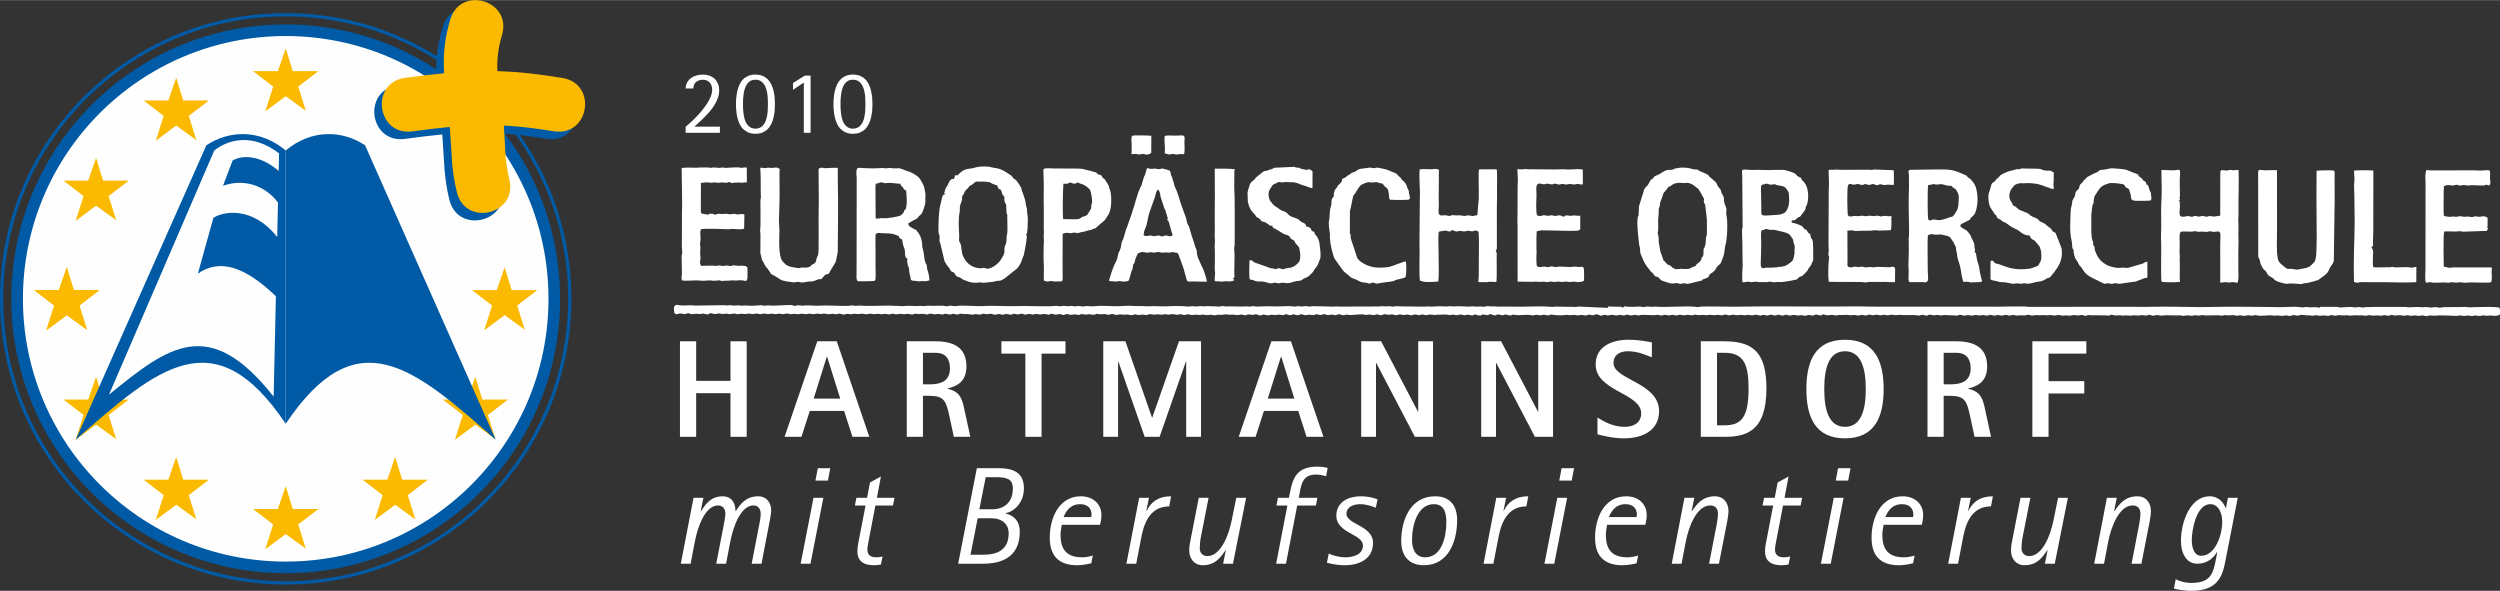 <?xml version="1.0" encoding="UTF-8"?>
<!DOCTYPE svg PUBLIC "-//W3C//DTD SVG 1.1//EN" "http://www.w3.org/Graphics/SVG/1.1/DTD/svg11.dtd">
<!-- Creator: CorelDRAW 2020 (64-Bit) -->
<svg xmlns="http://www.w3.org/2000/svg" xml:space="preserve" width="1616px" height="382px" version="1.1" style="shape-rendering:geometricPrecision; text-rendering:geometricPrecision; image-rendering:optimizeQuality; fill-rule:evenodd; clip-rule:evenodd"
viewBox="0 0 1099.89 259.87"
 xmlns:xlink="http://www.w3.org/1999/xlink"
 xmlns:xodm="http://www.corel.com/coreldraw/odm/2003">
 <rect x="0" y="0" width="1099.89" height="259.87" fill="#333333" stroke="none"/>
 <defs>
  <style type="text/css">
   <![CDATA[
    .str0 {stroke:#005AA5;stroke-width:1.43;stroke-miterlimit:3.864}
    .fil2 {fill:none;fill-rule:nonzero}
    .fil5 {fill:white}
    .fil1 {fill:#FEFEFE;fill-rule:nonzero}
    .fil3 {fill:#FBBA00;fill-rule:nonzero}
    .fil0 {fill:#005AA5;fill-rule:nonzero}
    .fil4 {fill:white;fill-rule:nonzero}
   ]]>
  </style>
 </defs>
 <g id="Ebene_x0020_1">
  <path class="fil0" d="M4.97 131.4c0,-66.68 54.05,-120.72 120.73,-120.72 66.67,0 120.72,54.04 120.72,120.72 0,66.67 -54.05,120.72 -120.72,120.72 -66.68,0 -120.73,-54.05 -120.73,-120.72z"/>
  <path class="fil1" d="M10.09 131.4c0,-63.85 51.76,-115.61 115.61,-115.61 63.85,0 115.61,51.76 115.61,115.61 0,63.85 -51.76,115.61 -115.61,115.61 -63.85,0 -115.61,-51.76 -115.61,-115.61z"/>
  <path class="fil2 str0" d="M0.71 131.4c0,-69.03 55.96,-124.98 124.99,-124.98 69.03,0 124.98,55.95 124.98,124.98 0,69.03 -55.95,124.98 -124.98,124.98 -69.03,0 -124.99,-55.95 -124.99,-124.98z"/>
  <polygon class="fil3" points="20.4,145.26 23.86,134.35 15.01,127.55 25.92,127.55 29.38,117.54 32.46,127.55 43.75,127.55 34.9,134.35 38.24,145 29.38,138.58 "/>
  <polygon class="fil3" points="27.9,79.39 38.81,79.39 42.27,69.38 45.35,79.39 56.64,79.39 47.79,86.19 51.13,96.84 42.27,90.42 33.29,97.09 36.76,86.19 "/>
  <polygon class="fil3" points="63.16,44.13 74.07,44.13 77.53,34.12 80.61,44.13 91.9,44.13 83.05,50.93 86.39,61.58 77.53,55.16 68.55,61.83 72.02,50.93 "/>
  <polygon class="fil3" points="111.33,31.23 122.23,31.23 125.7,21.23 128.78,31.23 140.07,31.23 131.22,38.03 134.55,48.68 125.7,42.27 116.72,48.94 120.18,38.03 "/>
  <polygon class="fil3" points="207.64,127.55 218.55,127.55 222.02,117.54 225.1,127.55 236.39,127.55 227.53,134.35 230.87,145 222.02,138.58 213.03,145.26 216.5,134.35 "/>
  <polygon class="fil3" points="194.75,175.71 205.66,175.71 209.12,165.7 212.2,175.71 223.49,175.71 214.64,182.51 217.98,193.16 209.12,186.75 200.14,193.42 203.61,182.51 "/>
  <polygon class="fil3" points="159.49,210.97 170.4,210.97 173.86,200.97 176.94,210.97 188.23,210.97 179.38,217.77 182.72,228.42 173.86,222.01 164.88,228.68 168.34,217.77 "/>
  <polygon class="fil3" points="111.33,223.87 122.23,223.87 125.7,213.86 128.78,223.87 140.07,223.87 131.22,230.67 134.55,241.32 125.7,234.9 116.72,241.57 120.18,230.67 "/>
  <polygon class="fil3" points="63.16,210.98 74.07,210.98 77.53,200.97 80.61,210.98 91.9,210.98 83.05,217.77 86.39,228.42 77.53,222.01 68.55,228.68 72.02,217.77 "/>
  <polygon class="fil3" points="27.9,175.71 38.81,175.71 42.27,165.7 45.35,175.71 56.64,175.71 47.79,182.51 51.13,193.16 42.27,186.75 33.29,193.42 36.76,182.51 "/>
  <polygon class="fil3" points="20.4,145.26 23.86,134.35 15.01,127.55 25.92,127.55 29.38,117.54 32.46,127.55 43.75,127.55 34.9,134.35 38.24,145 29.38,138.58 "/>
  <path class="fil0" d="M125.7 186.38l0 -120.23c-11.68,-9.75 -25.28,-8.72 -34.91,-2.3l-57.5 129.57c36.05,-31.69 61.1,-53.74 92.41,-7.04z"/>
  <path class="fil1" d="M94.26 66.15l-46.3 107.41c26.43,-21.56 44.14,-34.94 72.43,0.88l0.99 -44.17c-14.11,-13.55 -25.02,-16.43 -34.31,-9.97l6.8 -24.51c4.36,-2.95 17.43,-5.18 28.09,8.46l0.34 -15.22c-6,-7.92 -15.51,-10.5 -24.19,-7.35l4.23 -11.16c5.13,-2.82 12.96,-1.72 20.27,4.63l0.18 -7.75c-11.85,-9.02 -22.37,-6.12 -28.53,-1.25z"/>
  <path class="fil0" d="M125.7 186.38l0 -120.23c11.67,-9.75 25.28,-8.72 34.91,-2.3l57.5 129.57c-36.05,-31.69 -61.1,-53.74 -92.41,-7.04z"/>
  <path class="fil0" d="M174.97 37.49c6.22,-0.85 11.82,-1.54 17.09,-2.04 -0.41,-7.38 0.04,-14.7 2.72,-23.62 4.56,-15.18 27.32,-8.35 22.77,6.83 -1.78,5.91 -2.23,10.96 -2.04,15.87 8.67,0.24 17.69,1.19 28.64,3.01 15.63,2.59 11.74,26.04 -3.89,23.45 -8.24,-1.37 -15.27,-2.18 -21.91,-2.53l0.04 0.54c0.72,9.03 0.27,14.4 2.4,23.19 3.75,15.39 -19.34,21.01 -23.09,5.62 -2.48,-10.23 -2.17,-16.42 -3,-26.91l-0.15 -1.81c-5.03,0.48 -10.39,1.13 -16.39,1.95 -15.7,2.13 -18.89,-21.42 -3.19,-23.55z"/>
  <path class="fil3" d="M178.27 34.18c6.22,-0.84 11.83,-1.53 17.1,-2.04 -0.42,-7.37 0.04,-14.69 2.72,-23.61 4.55,-15.18 27.31,-8.35 22.76,6.83 -1.77,5.9 -2.22,10.95 -2.03,15.86 8.66,0.25 17.69,1.2 28.64,3.02 15.63,2.59 11.74,26.03 -3.89,23.44 -8.24,-1.36 -15.27,-2.17 -21.92,-2.52l0.05 0.54c0.71,9.03 0.26,14.39 2.4,23.19 3.74,15.39 -19.35,21 -23.1,5.61 -2.48,-10.22 -2.16,-16.41 -2.99,-26.91l-0.15 -1.8c-5.04,0.47 -10.39,1.13 -16.39,1.94 -15.7,2.13 -18.9,-21.42 -3.2,-23.55z"/>
  <path class="fil4" d="M299.52 247.94l4.32 0 1.89 -9.87c1.21,-6.21 4.44,-15.77 10.23,-15.77 1.89,0 3.17,1.4 3.17,3.59 0,1.34 -0.43,3.35 -0.67,4.75l-3.35 17.3 4.32 0 1.89 -9.87c1.22,-6.21 4.45,-15.77 10.23,-15.77 1.83,0 3.11,1.4 3.11,3.59 0,1.64 -0.31,3.23 -0.61,4.75l-3.35 17.3 4.32 0 3.6 -18.7c0.24,-1.58 0.67,-3.47 0.67,-4.75 0,-3.47 -2.13,-6.21 -5.61,-6.21 -5.6,0 -7.91,3.41 -9.98,6.51l-0.13 0c0,-4.08 -2.13,-6.51 -5.54,-6.51 -5.36,0 -7.61,3.47 -9.62,6.57l-0.12 -0.12 1.16 -5.78 -4.33 0 -5.6 28.99z"/>
  <path class="fil5" d="M352.25 247.94l4.32 0 5.67 -28.99 -4.33 0 -5.66 28.99zm6.51 -36.55l5.48 0 1.04 -5.48 -5.48 0 -1.04 5.48z"/>
  <path class="fil4" d="M388.29 244.77c-0.91,0.24 -1.88,0.36 -2.8,0.36 -2.56,0 -3.89,-1.15 -3.89,-3.41 0,-1.09 0.54,-3.83 0.91,-5.72l2.62 -13.64 7.73 0 0.67 -3.41 -7.73 0 1.76 -9.38 -4.8 2.62 -1.29 6.76 -4.69 0 -0.66 3.41 4.68 0 -3.17 16.38c-0.24,1.22 -0.42,2.5 -0.42,3.71 0,5.79 4.82,6.16 7.49,6.16 0.98,0 1.95,-0.13 2.86,-0.31l0.73 -3.53z"/>
  <path class="fil5" d="M421.55 247.94l10.97 0c11.57,0 16.13,-5.73 16.13,-14.01 0,-5.24 -3.04,-7.31 -6.33,-8.16l0 -0.13c3.16,-0.24 8.16,-4.07 8.16,-10.84 0,-7.67 -5.66,-8.89 -11.45,-8.89l-9.26 0 -8.22 42.03zm12.12 -38.07l4.14 0c5,0 7.8,0.67 7.8,4.93 0,6.34 -3.96,9.2 -9.2,9.2l-5.54 0 2.8 -14.13zm-3.53 18.09l6.09 0c4.87,0 7.55,2.8 7.55,6.58 0,7.43 -5.24,9.44 -10.9,9.44l-5.91 0 3.17 -16.02z"/>
  <path class="fil5" d="M480.79 244.34c-1.52,0.49 -3.1,0.79 -4.69,0.79 -6.57,0 -9.5,-3.22 -9.5,-9.8 0,-1.46 0.25,-3.05 0.55,-4.51l16.81 0c0.37,-1.34 0.61,-2.86 0.61,-4.32 0,-4.81 -3.65,-8.22 -9.02,-8.22 -9.67,0 -13.7,9.56 -13.7,18.21 0,9.62 5.73,12.12 12.06,12.12 2.08,0 4.2,-0.37 6.21,-0.86l0.67 -3.41zm-12.85 -16.93c0.92,-2.25 2.68,-5.66 7.37,-5.66 3.05,0 4.93,1.76 4.93,4.56 0,0.37 -0.06,0.74 -0.12,1.1l-12.18 0z"/>
  <path class="fil4" d="M495.57 247.94l4.32 0 2.07 -10.72c0.92,-5 2.93,-14.5 12.43,-14.5l0.85 -4.44c-5.78,0 -8.89,2.61 -10.78,6.39l-0.12 -0.12 1.16 -5.6 -4.32 0 -5.61 28.99z"/>
  <path class="fil4" d="M538.13 247.94l4.32 0 5.79 -28.99 -4.33 0 -2 9.86c-1.23,6.21 -4.7,15.78 -10.73,15.78 -1.95,0 -3.34,-1.34 -3.34,-3.41 0,-1.41 0.18,-3.47 0.49,-4.94l3.4 -17.29 -4.32 0 -3.65 18.69c-0.31,1.46 -0.55,3.11 -0.55,4.45 0,3.72 2.31,6.52 5.85,6.52 5.66,0 7.97,-3.48 10.1,-6.58l0.12 0.12 -1.15 5.79z"/>
  <path class="fil4" d="M561.45 247.94l4.32 0 4.94 -25.58 8.22 0 0.67 -3.41 -8.22 0 0.61 -3.11c0.6,-3.41 1.64,-7.12 6.88,-7.12 1.89,0 3.47,0.42 4.57,0.73l0.67 -3.66c-1.4,-0.36 -3.17,-0.55 -4.69,-0.55 -8.22,0 -10.54,4.33 -11.76,10.78l-0.61 2.93 -4.81 0 -0.67 3.41 4.82 0 -4.94 25.58z"/>
  <path class="fil4" d="M606.08 219.62c-1.04,-0.37 -3.59,-1.34 -7.49,-1.34 -4.87,0 -10.66,2.19 -10.66,8.58 0,7.68 11.7,7.98 11.7,13.1 0,3.9 -4.15,5.17 -7.74,5.17 -3.11,0 -6.03,-1.03 -7.31,-1.64l-0.79 4.02c1.22,0.3 3.96,1.1 7.92,1.1 6.21,0 12.36,-2.69 12.36,-9.81 0,-7.73 -11.69,-8.04 -11.69,-12.85 0,-2.86 2.92,-4.2 6.03,-4.2 2.86,0 5.72,1.09 6.88,1.58l0.79 -3.71z"/>
  <path class="fil5" d="M626.47 248.61c10.78,0 14.61,-10.54 14.61,-19.86 0,-6.76 -3.53,-10.47 -9.68,-10.47 -11.21,0 -14.92,10.96 -14.92,19.67 0,7.43 4.2,10.66 9.99,10.66zm-5.24 -11.15c0,-6.46 2.38,-15.71 9.62,-15.71 4.75,0 5.48,4.2 5.48,7.92 0,6.21 -1.88,15.46 -9.38,15.46 -4.38,0 -5.72,-3.89 -5.72,-7.67z"/>
  <path class="fil4" d="M652.7 247.94l4.32 0 2.08 -10.72c0.91,-5 2.92,-14.5 12.43,-14.5l0.84 -4.44c-5.78,0 -8.89,2.61 -10.78,6.39l-0.12 -0.12 1.16 -5.6 -4.33 0 -5.6 28.99z"/>
  <path class="fil5" d="M679.49 247.94l4.32 0 5.66 -28.99 -4.32 0 -5.66 28.99zm6.51 -36.55l5.48 0 1.04 -5.48 -5.48 0 -1.04 5.48z"/>
  <path class="fil5" d="M720.71 244.34c-1.53,0.49 -3.11,0.79 -4.69,0.79 -6.58,0 -9.5,-3.22 -9.5,-9.8 0,-1.46 0.24,-3.05 0.54,-4.51l16.82 0c0.36,-1.34 0.6,-2.86 0.6,-4.32 0,-4.81 -3.65,-8.22 -9.01,-8.22 -9.69,0 -13.71,9.56 -13.71,18.21 0,9.62 5.73,12.12 12.06,12.12 2.08,0 4.21,-0.37 6.22,-0.86l0.67 -3.41zm-12.85 -16.93c0.91,-2.25 2.68,-5.66 7.36,-5.66 3.05,0 4.94,1.76 4.94,4.56 0,0.37 -0.06,0.74 -0.12,1.1l-12.18 0z"/>
  <path class="fil4" d="M735.48 247.94l4.33 0 1.89 -9.87c1.21,-6.21 4.68,-15.77 10.78,-15.77 2.01,0 3.35,1.33 3.35,3.47 0,1.34 -0.25,3.41 -0.55,4.87l-3.35 17.3 4.33 0 3.65 -18.7c0.24,-1.46 0.55,-3.11 0.55,-4.45 0,-3.71 -2.32,-6.51 -5.85,-6.51 -5.73,0 -8.1,3.47 -10.24,6.57l-0.12 -0.12 1.16 -5.78 -4.33 0 -5.6 28.99z"/>
  <path class="fil4" d="M787.61 244.77c-0.91,0.24 -1.88,0.36 -2.79,0.36 -2.56,0 -3.91,-1.15 -3.91,-3.41 0,-1.09 0.55,-3.83 0.92,-5.72l2.62 -13.64 7.73 0 0.68 -3.41 -7.74 0 1.76 -9.38 -4.8 2.62 -1.28 6.76 -4.69 0 -0.67 3.41 4.68 0 -3.16 16.38c-0.25,1.22 -0.43,2.5 -0.43,3.71 0,5.79 4.81,6.16 7.49,6.16 0.98,0 1.95,-0.13 2.86,-0.31l0.73 -3.53z"/>
  <path class="fil5" d="M801.12 247.94l4.32 0 5.66 -28.99 -4.32 0 -5.66 28.99zm6.52 -36.55l5.47 0 1.04 -5.48 -5.48 0 -1.03 5.48z"/>
  <path class="fil5" d="M842.34 244.34c-1.52,0.49 -3.11,0.79 -4.69,0.79 -6.58,0 -9.5,-3.22 -9.5,-9.8 0,-1.46 0.24,-3.05 0.55,-4.51l16.8 0c0.37,-1.34 0.61,-2.86 0.61,-4.32 0,-4.81 -3.65,-8.22 -9.01,-8.22 -9.68,0 -13.7,9.56 -13.7,18.21 0,9.62 5.72,12.12 12.05,12.12 2.08,0 4.21,-0.37 6.22,-0.86l0.67 -3.41zm-12.85 -16.93c0.91,-2.25 2.68,-5.66 7.37,-5.66 3.04,0 4.93,1.76 4.93,4.56 0,0.37 -0.06,0.74 -0.12,1.1l-12.18 0z"/>
  <path class="fil4" d="M857.12 247.94l4.32 0 2.07 -10.72c0.91,-5 2.92,-14.5 12.42,-14.5l0.86 -4.44c-5.79,0 -8.9,2.61 -10.78,6.39l-0.12 -0.12 1.15 -5.6 -4.32 0 -5.6 28.99z"/>
  <path class="fil4" d="M899.67 247.94l4.33 0 5.78 -28.99 -4.32 0 -2.01 9.86c-1.22,6.21 -4.69,15.78 -10.72,15.78 -1.95,0 -3.35,-1.34 -3.35,-3.41 0,-1.41 0.18,-3.47 0.49,-4.94l3.41 -17.29 -4.33 0 -3.65 18.69c-0.31,1.46 -0.55,3.11 -0.55,4.45 0,3.72 2.31,6.52 5.85,6.52 5.66,0 7.98,-3.48 10.11,-6.58l0.12 0.12 -1.16 5.79z"/>
  <path class="fil4" d="M921.35 247.94l4.32 0 1.89 -9.87c1.22,-6.21 4.69,-15.77 10.78,-15.77 2.01,0 3.35,1.33 3.35,3.47 0,1.34 -0.24,3.41 -0.55,4.87l-3.34 17.3 4.32 0 3.66 -18.7c0.24,-1.46 0.54,-3.11 0.54,-4.45 0,-3.71 -2.31,-6.51 -5.84,-6.51 -5.73,0 -8.1,3.47 -10.24,6.57l-0.12 -0.12 1.16 -5.78 -4.33 0 -5.6 28.99z"/>
  <path class="fil5" d="M984.51 218.95l-4.33 0 -0.85 4.56 -0.12 0c-0.67,-1.94 -2.81,-5.23 -7.06,-5.23 -8.47,0 -12.62,11.14 -12.62,19.55 0,5.9 2.62,10.11 7.13,10.11 5.18,0 7.55,-3.29 8.71,-5.12l0.12 0.12 -0.97 5c-1.22,5.78 -3.47,8.46 -10.47,8.46 -3.24,0 -5.73,-1.09 -6.83,-1.64l-0.79 4.14c0.91,0.18 3.84,0.97 7.62,0.97 10.41,0 13.39,-5.05 14.79,-11.93l5.67 -28.99zm-20.22 18.39c0,-3.72 1.82,-15.59 8.16,-15.59 3.23,0 5.23,3.29 5.23,7.73 0,6.15 -3.22,14.98 -9.25,14.98 -3.23,0 -4.14,-3.71 -4.14,-7.12z"/>
  <polygon class="fil4" points="299.15,192.11 306.28,192.11 306.28,172.92 321.38,172.92 321.38,192.11 328.51,192.11 328.51,150.09 321.38,150.09 321.38,167.5 306.28,167.5 306.28,150.09 299.15,150.09 "/>
  <path class="fil5" d="M345.18 192.11l7.43 0 3.66 -11.39 15.1 0 3.66 11.39 7.43 0 -14.32 -42.02 -8.58 0 -14.38 42.02zm18.58 -35.26l0.12 0 5.79 18.45 -11.69 0 5.78 -18.45z"/>
  <path class="fil5" d="M398.94 192.11l7.12 0 0 -18.03 2.81 0c6.51,0 7.37,2.25 8.83,8.95l1.94 9.08 7.26 0 -2.57 -11.82c-0.97,-4.44 -1.64,-8.04 -7.48,-9.31l0 -0.13c4.32,-1.03 8.34,-3.1 8.34,-9.74 0,-8.22 -5.61,-11.02 -13.52,-11.02l-12.73 0 0 42.02zm7.12 -36.97l5.61 0c4.02,0 6.27,2.38 6.27,6.76 0,6.21 -4.63,7.13 -9.07,7.13l-2.81 0 0 -13.89z"/>
  <polygon class="fil4" points="451.11,192.11 458.24,192.11 458.24,155.51 468.77,155.51 468.77,150.09 440.57,150.09 440.57,155.51 451.11,155.51 "/>
  <polygon class="fil4" points="485.39,192.11 491.91,192.11 491.91,158.98 492.03,158.98 503.6,192.11 510.18,192.11 521.75,158.98 521.87,158.98 521.87,192.11 528.39,192.11 528.39,150.09 518.7,150.09 506.95,183.64 506.83,183.64 495.13,150.09 485.39,150.09 "/>
  <path class="fil5" d="M544.98 192.11l7.43 0 3.66 -11.39 15.1 0 3.66 11.39 7.43 0 -14.31 -42.02 -8.6 0 -14.37 42.02zm18.58 -35.26l0.12 0 5.78 18.45 -11.69 0 5.79 -18.45z"/>
  <polygon class="fil4" points="598.86,192.11 605.38,192.11 605.38,159.65 605.5,159.65 622.49,192.11 630.47,192.11 630.47,150.09 623.95,150.09 623.95,181.02 623.83,181.02 607.63,150.09 598.86,150.09 "/>
  <polygon class="fil4" points="651.66,192.11 658.18,192.11 658.18,159.65 658.3,159.65 675.29,192.11 683.27,192.11 683.27,150.09 676.75,150.09 676.75,181.02 676.63,181.02 660.43,150.09 651.66,150.09 "/>
  <path class="fil4" d="M726.75 150.57c-1.52,-0.3 -5.6,-1.16 -10.29,-1.16 -7.92,0 -14.44,3.35 -14.44,10.85 0,11.93 20.04,12.48 20.04,21.62 0,2.74 -1.77,5.84 -7.37,5.84 -5.3,0 -9.38,-2.55 -11.87,-4.08l0 7.37c1.27,0.31 6.21,1.77 11.63,1.77 9.13,0 15.47,-4.08 15.47,-11.94 0,-12.67 -20.04,-13.76 -20.04,-21.19 0,-3.6 2.8,-5.18 6.33,-5.18 4.27,0 7.74,1.58 10.54,2.68l0 -6.58z"/>
  <path class="fil5" d="M748.28 192.11l10.41 0c8.71,0 18.46,-1.71 18.46,-21.13 0,-15.05 -5,-20.89 -18.46,-20.89l-10.41 0 0 42.02zm7.13 -36.97l3.28 0c8.83,0 10.6,5.6 10.6,15.84 0,12.91 -3.41,16.07 -10.6,16.07l-3.28 0 0 -31.91z"/>
  <path class="fil5" d="M811.73 192.78c13.09,0 16.99,-9.44 16.99,-21.68 0,-12.25 -3.9,-21.69 -16.99,-21.69 -13.16,0 -17,9.44 -17,21.69 0,12.24 3.84,21.68 17,21.68zm-9.14 -21.68c0,-8.96 1.89,-16.63 9.14,-16.63 7.18,0 9.13,7.67 9.13,16.63 0,8.95 -1.95,16.62 -9.13,16.62 -7.25,0 -9.14,-7.67 -9.14,-16.62z"/>
  <path class="fil5" d="M848.01 192.11l7.12 0 0 -18.03 2.8 0c6.52,0 7.37,2.25 8.83,8.95l1.95 9.08 7.25 0 -2.56 -11.82c-0.97,-4.44 -1.64,-8.04 -7.49,-9.31l0 -0.13c4.32,-1.03 8.35,-3.1 8.35,-9.74 0,-8.22 -5.61,-11.02 -13.52,-11.02l-12.73 0 0 42.02zm7.12 -36.97l5.61 0c4.01,0 6.27,2.38 6.27,6.76 0,6.21 -4.63,7.13 -9.08,7.13l-2.8 0 0 -13.89z"/>
  <polygon class="fil4" points="894.15,192.11 901.27,192.11 901.27,173.05 916.99,173.05 916.99,167.63 901.27,167.63 901.27,155.51 917.9,155.51 917.9,150.09 894.15,150.09 "/>
  <path class="fil5" d="M296.77 137.75c1.22,1.13 1.07,-0.33 3.85,0.25 1.03,0.21 0.46,0.25 1.41,-0.08 1.53,-0.54 1.02,0.23 2.5,0.23 1.46,-0.01 0.75,-0.37 3.06,-0.07 1.57,0.21 0.76,-0.55 2.66,0 1.91,0.56 1.38,-0.35 2.5,-0.32 1.57,0.05 0.84,0.63 2.72,0.2 1.51,-0.35 1.84,0.31 3.04,0.09 1.91,-0.36 1.35,0.14 2.83,0.07 0.99,-0.04 0.57,-0.24 1.51,-0.25 0.53,0 1.1,0.24 1.52,0.27 1.27,0.1 0.88,-0.38 2.76,-0.09 1.31,0.21 1.71,-0.33 3.05,-0.07 1.86,0.37 1.56,-0.13 2.83,-0.07 0.45,0.03 0.93,0.24 1.53,0.24 1.2,0 0.41,-0.22 1.49,-0.25 1.28,-0.03 0.96,0.47 2.86,0.08 1.29,-0.26 1.5,0.39 3.03,0.07 1.66,-0.34 1.53,0.17 2.81,0.08 0.79,-0.05 0.56,-0.25 1.51,-0.24 0.6,0 1.08,0.24 1.52,0.26 1.26,0.07 0.95,-0.31 2.77,-0.04 1.58,0.23 1.4,-0.37 2.99,-0.07 1.79,0.32 1.53,-0.19 2.91,-0.09 0.73,0.05 0.76,0.22 1.51,0.19 0.67,-0.02 0.87,-0.23 1.48,-0.22 1.47,0.03 1,0.33 2.84,0.03 1.32,-0.21 1.35,0.47 3.07,0.13 1.53,-0.32 1.63,0.2 2.81,0.08 0.97,-0.1 0.31,-0.36 1.44,-0.22 0.43,0.05 0.73,0.3 1.36,0.35 1.75,0.16 0.58,-0.55 2.55,-0.19 1.77,0.31 1.6,-0.33 3.04,-0.09 1.36,0.24 1.85,-0.08 2.9,-0.06 0.62,0.01 0.76,0.21 1.49,0.24 0.96,0.03 0.87,-0.16 1.54,-0.23 1.2,-0.13 1.41,0.4 3.07,0.09 1.34,-0.25 1.43,0.35 3,0.05 1.69,-0.32 1.44,0.23 2.81,0.13 0.99,-0.07 0.62,-0.31 1.45,-0.27 0.36,0.01 0.96,0.26 1.53,0.26 1.56,0.02 0.7,-0.48 2.82,-0.09 1.23,0.22 1.76,-0.35 2.96,-0.03 1.92,0.52 1.48,-0.04 2.54,-0.13 0.91,-0.07 1.16,0.31 3.05,0.04 0.84,-0.12 1.76,0.43 2.6,0.23 0.87,-0.21 -0.14,-0.4 1.34,-0.29 0.66,0.05 0.94,0.26 1.5,0.28 1.49,0.04 0.68,-0.44 2.71,-0.04 2.01,0.4 0.99,-0.48 2.67,-0.14 0.38,0.08 0.97,0.26 1.26,0.26 1.37,0.02 0.41,-0.19 1.29,-0.32 1.01,-0.16 1.5,0.61 2.79,0.21 0.55,-0.18 -0.15,-0.36 1.14,-0.21 3.92,0.47 0.5,-0.3 4.39,0.33 1.58,0.26 0.89,-0.47 2.75,-0.09 2.15,0.43 1.31,-0.48 2.81,-0.23 2.18,0.38 1.59,-0.01 2.88,-0.04 0.88,-0.03 1.19,0.73 2.9,0.26 1.58,-0.43 0.97,0.12 2.45,0.16 1.46,0.04 0.29,-0.66 2.65,-0.14 2.13,0.48 1.05,-0.44 2.53,-0.24 0.37,0.05 0.89,0.28 1.59,0.24 1.24,-0.08 0.36,-0.28 1.51,-0.28 1.43,0 0.77,0.77 2.59,0.19 1.2,-0.38 1.65,0.3 2.7,0.15 1.14,-0.17 -0.02,-0.27 1.01,-0.28 0.21,-0.01 1.1,0.2 1.55,0.23 1.39,0.09 1.64,-0.43 2.96,-0.08 2.17,0.59 1.21,-0.33 2.51,-0.17 1.65,0.2 0.72,0.59 2.92,0.18 1.38,-0.26 1.56,0.52 2.59,0.28 0.97,-0.23 -0.04,-0.47 1.29,-0.33 0.38,0.04 0.92,0.29 1.56,0.3 1.69,0.03 0.7,-0.44 2.91,-0.02 1.75,0.34 0.51,-0.59 2.74,-0.18 1.65,0.31 1.6,-0.17 2.8,-0.04 0.47,0.04 0.97,0.27 1.55,0.23 1.57,-0.11 0.32,-0.32 1.31,-0.42 0.69,-0.06 1.44,0.4 2.91,0.14 1.21,-0.22 1.49,0.46 2.8,0.22 1.13,-0.21 0.31,-0.58 2.33,-0.02 1.63,0.44 1.37,-0.3 2.94,-0.05 1.65,0.27 1.51,-0.08 2.72,0.02 0.32,0.03 1.23,0.26 1.48,0.28 0.95,0.11 0.65,-0.12 1.25,-0.28 1.03,-0.27 1.42,0.42 2.83,0.14 1.81,-0.37 1.81,0.29 3,0.04 1.52,-0.32 0.09,-0.55 2.7,-0.15 1.26,0.19 1.12,-0.37 2.95,-0.03 0.49,0.09 0.59,0.16 1.37,0.01 0.88,-0.17 0.26,-0.31 1.4,-0.07 1.6,0.32 1.74,-0.2 3.11,-0.1 0.63,0.05 0.84,0.22 1.3,0.25 0.98,0.09 0.84,-0.13 1.52,-0.2 1.23,-0.12 1.38,0.59 2.77,0.16 1.2,-0.37 1.36,0.1 2.53,0.15 1.31,0.08 1.09,-0.32 3.01,-0.03 1.24,0.19 1.38,-0.41 2.72,-0.02 1.1,0.32 1.93,-0.12 2.92,-0.02 0.4,0.04 0.76,0.21 1.32,0.2 1.4,-0.02 0.69,-0.47 2.8,-0.17l1.49 -0.15c0.94,-0.31 1.61,0.15 2.73,0.07 1.79,-0.14 2.16,0.21 3.18,0.15 1.55,-0.08 0.82,-0.49 2.76,0 1.77,0.45 0.57,-0.58 2.75,-0.19 1.96,0.36 1.75,-0.21 2.56,-0.18 0.39,0.02 0.55,0.27 1.22,0.43 0.96,0.24 0.69,0.13 1.37,-0.1 1.33,-0.46 1.24,0.16 2.55,0.15 1.62,0 0.49,-0.46 2.77,-0.15 1.47,0.2 1.27,-0.36 3.06,-0.04 0.78,0.15 0.74,0.22 1.51,-0.04 0.57,-0.18 0.05,-0.45 1.19,-0.15 0.58,0.15 0.58,0.3 1.26,0.31 1.58,0 0.37,-0.22 1.33,-0.35 1.03,-0.15 1.23,0.72 2.81,0.2 1.9,-0.61 0.82,0.01 2.44,0.14 1.43,0.12 1.03,-0.42 3.06,-0.07 2.07,0.35 0.87,-0.61 2.5,-0.21 2.15,0.54 1.65,-0.03 2.78,-0.12 1.26,-0.11 0.85,0.67 2.65,0.29 1.8,-0.39 1.61,0.39 3,0.04 0.9,-0.23 -0.11,-0.34 1.1,-0.31 0.75,0.02 0.55,0.23 1.31,0.36 1.58,0.25 0.95,-0.46 3,-0.05 0.84,0.17 5.16,-0.4 6.05,-0.26 2.9,0.47 0.82,0.25 2.66,0.08 0.88,-0.08 1.48,0.31 2.31,0.22 0.71,-0.08 0.59,-0.16 0.69,-0.2 1.28,-0.39 1.02,0.37 2.51,0.23 1.41,-0.13 0.13,-0.26 1.32,-0.38 0.61,-0.07 1.05,0.15 1.47,0.2 1.42,0.18 1.28,-0.41 2.65,0.01 1.9,0.59 1.82,-0.24 2.75,-0.15 1.46,0.13 0.88,0.46 2.75,0.14 1.18,-0.21 1.83,0.45 2.8,0.21 0.77,-0.18 -0.19,-0.31 1.15,-0.3 0.84,0.01 0.8,0.25 1.51,0.28 1.68,0.09 0.46,-0.65 2.59,-0.11 1.54,0.39 1.44,-0.31 2.89,-0.13 3.42,0.43 1.48,-0.05 2.96,0.02 1.51,0.08 2.98,-0.18 4.47,0.07 0.7,0.11 0.09,0.1 0.74,0.12l0.36 -0.02c0.06,-0.01 0.11,-0.03 0.17,-0.04 1.51,-0.36 1.21,0.13 2.61,0.1 0.97,-0.02 0.65,-0.23 1.51,-0.27 0.65,-0.03 0.96,0.17 1.49,0.24 1.58,0.2 1.08,-0.52 2.74,-0.04 2.1,0.6 1.18,-0.43 2.66,-0.15 0.37,0.07 0.72,0.31 1.39,0.36 1.31,0.08 0.63,-0.05 1.33,-0.37 0.4,-0.18 1.86,0.22 2.71,0.25l0.26 -0.24c0.58,-0.46 -0.13,0 0.21,-0.18 0.43,-0.22 1.51,0.3 2.04,0.43 1.69,0.4 0.45,-0.82 2.92,-0.15 2.21,0.6 0.89,-0.64 3.13,0.04 2.3,0.69 1.14,-0.45 3.17,-0.05 2.17,0.43 5.16,-0.33 7.12,0.14 1.55,0.37 1.4,-0.41 3.26,-0.05 2.15,0.42 1.09,-0.47 3.2,-0.01 2.28,0.51 1.09,-0.48 3.13,-0.12 1.64,0.29 3.93,0.32 5.45,0.08 1.13,-0.17 1.1,0.29 3.6,-0.01 0.72,-0.09 1.08,0.19 1.87,0.2 1.11,0.03 0.66,-0.23 1.69,-0.21 0.51,0.01 1.21,0.28 1.92,0.23 1.3,-0.08 0.42,-0.38 1.47,-0.35 0.6,0.01 1.04,0.39 1.94,0.24 1.1,-0.18 0.33,-0.48 1.41,-0.36 0.53,0.06 1.08,0.4 1.54,0.52 1.08,0.28 0.47,-0.06 1.36,-0.24 0.88,-0.18 1.1,0.13 1.88,0.18 0.82,0.05 0.98,-0.2 1.7,-0.24 0.75,-0.06 1.17,0.18 1.73,0.23 1.12,0.12 0.74,-0.15 1.68,-0.21 0.71,-0.05 1.41,0.26 1.93,0.25 1.26,-0.03 0.32,-0.37 1.41,-0.37 0.27,0.01 1.44,0.33 1.79,0.35 1.11,0.04 0.53,-0.24 1.66,-0.25 0.83,0 0.99,0.33 1.88,0.24 0.95,-0.09 0.39,-0.33 1.73,-0.25l4.05 0.13c1.27,0.15 1.07,-0.08 2.13,-0.13 0.93,-0.04 1,0.22 1.72,0.27 1.32,0.1 0.54,-0.32 1.88,-0.27 0.65,0.03 0.99,0.28 1.7,0.25 1.02,-0.03 0.69,-0.36 1.9,-0.22 0.81,0.1 0.75,0.37 1.69,0.2 0.64,-0.11 0.82,-0.43 1.57,-0.24 2.31,0.59 1.91,-0.17 3.55,0.07 3.52,0.51 1.12,-0.48 3.26,-0.05 1.94,0.38 1.93,-0.2 3.52,0.07 1.99,0.33 1.71,-0.32 3.27,-0.03 1.96,0.37 1.81,-0.3 3.62,0.04 2.38,0.46 0.96,-0.67 3.21,-0.04 0.92,0.27 0.98,0.18 1.8,0.01 1.06,-0.22 0.88,-0.09 1.8,0.05 1.64,0.26 1.46,-0.33 3.42,0.02 2.07,0.36 -0.07,-0.43 3.59,0.03 1.21,0.15 0.94,-0.13 1.73,-0.22 0.67,-0.07 1.06,0.22 1.74,0.32 1.35,0.2 0.6,-0.11 1.65,-0.21 0.97,-0.1 1.03,0.27 1.89,0.25 0.89,-0.02 0.63,-0.33 1.49,-0.36 0.63,-0.02 1.11,0.3 1.78,0.34 1.13,0.07 0.61,-0.29 1.4,-0.34 0.4,-0.03 1.14,0.29 1.72,0.34 1.47,0.13 0.84,-0.16 1.58,-0.31 0.77,-0.16 0.55,0.19 1.6,0.31 0.74,0.09 1.27,-0.15 1.75,-0.22 0.73,-0.09 1.27,0.16 1.89,0.2 0.78,0.06 1.1,-0.12 1.9,-0.1 0.72,0.02 1.26,0.3 1.88,0.23 1.35,-0.13 -0.14,-0.45 1.44,-0.33 0.7,0.06 1.06,0.37 1.95,0.2 0.85,-0.17 0.28,-0.46 1.46,-0.34 0.44,0.05 1.26,0.41 1.76,0.31 1.29,-0.24 -0.08,-0.58 1.16,-0.42 0.62,0.08 1.01,0.37 1.82,0.39 0.8,0.01 1.1,-0.19 1.93,-0.17 0.82,0.03 1.15,0.29 1.89,0.22 0.89,-0.09 0.49,-0.28 1.71,-0.18 1.38,0.11 2.4,-0.21 3.64,0.01 1.22,0.23 1.08,0.05 2.13,-0.02 0.89,-0.06 1.01,0.13 1.72,0.21 1.23,0.13 0.97,-0.17 1.9,-0.23 0.75,-0.04 1.15,0.22 1.72,0.24 1.04,0.02 0.69,-0.3 1.48,-0.37 0.59,-0.05 0.89,0.23 1.68,0.26 1.11,0.04 0.9,-0.3 1.84,-0.23 0.36,0.03 1.07,0.27 1.78,0.25 0.81,-0.03 1,-0.3 1.81,-0.18 0.78,0.11 0.79,0.3 1.77,0.14 0.79,-0.13 0.62,-0.33 1.84,-0.12 1.92,0.34 1.95,-0.25 3.53,0.04 0.58,0.11 5.86,-0.11 7.09,0.17 1.63,0.37 1.32,-0.61 3.23,-0.05 1.78,0.53 0.97,-0.34 2.41,-0.25 0.37,0.02 0.68,0.15 0.91,0.19 1.64,0.31 1.41,-0.39 3.49,0.08 0.69,0.15 1.31,-0.08 1.53,-0.15l5.22 0.21c1.78,0.3 0.78,-0.68 3.19,-0.05 1.04,0.28 0.86,0.09 1.73,-0.06 0.83,-0.15 1.06,0.07 1.83,0.14 0.77,0.08 1.14,-0.15 1.73,-0.21 0.71,-0.07 1.4,0.15 1.92,0.18 0.98,0.05 0.8,-0.2 1.65,-0.19 0.77,0 0.99,0.33 1.93,0.24 1.39,-0.12 0.23,-0.4 1.38,-0.32 0.43,0.03 1.19,0.31 1.6,0.33 1.11,0.07 0.81,-0.23 1.69,-0.26 0.66,-0.02 1.01,0.3 1.9,0.24 1.14,-0.08 0.46,-0.36 1.69,-0.26 0.82,0.08 0.88,0.37 1.92,0.24 0.98,-0.13 0.49,-0.4 1.63,-0.16 2.04,0.45 1.75,-0.07 3.49,0.09 2.67,0.25 1.84,-0.61 3.36,-0.14 0.9,0.29 0.98,0.3 1.88,0.13 1.55,-0.29 2.03,0.16 3.57,-0.08 1.32,-0.21 0.75,0.3 3.57,-0.03 0.47,-0.05 1.01,0.15 1.67,0.19 1.21,0.08 0.98,-0.22 1.92,-0.24 0.79,-0.02 0.85,0.24 1.7,0.28 0.99,0.04 1.04,-0.16 2.01,-0.05 2.3,0.28 2.31,-0.31 3.45,-0.16 3.27,0.42 1.85,-0.36 3.62,0.01 0.64,0.14 0.62,0.41 1.47,0.26 0.92,-0.17 0.16,-0.45 1.65,-0.23l7.2 0.09c2.12,0.41 1.02,-0.67 3.29,-0.08 1.29,0.33 1.71,-0.18 3.3,0.08 1.85,0.32 0.46,-0.24 3.58,0.07 0.94,0.09 1.08,-0.07 1.92,-0.12 0.74,-0.05 1.47,0.15 2.13,0.13 1.31,-0.06 0.32,-0.37 1.58,-0.19 3.46,0.47 2,-0.4 3.38,-0.12 0.6,0.12 0.72,0.47 1.82,0.32 0.63,-0.08 0.9,-0.34 1.69,-0.24 0.92,0.11 0.73,0.39 1.9,0.2 1.92,-0.3 5.15,0.08 7.3,-0.08 0.73,-0.05 0.97,0.13 1.7,0.19 0.81,0.06 1.31,-0.13 1.92,-0.18 0.7,-0.05 1.26,0.14 1.75,0.17 0.96,0.07 0.81,-0.2 1.84,-0.2 0.64,0.01 1.22,0.17 1.92,0.1 1.16,-0.11 0.35,-0.35 1.77,-0.11 1.23,0.22 6.17,-0.15 7.26,0.07 1.34,0.26 0.79,0.06 1.7,-0.11 0.97,-0.18 0.77,0.31 3.59,-0.02 0.99,-0.12 1.03,0.15 1.85,0.22 0.83,0.06 1.13,-0.16 1.9,-0.12 0.63,0.02 1,0.27 1.9,0.19 0.87,-0.07 0.6,-0.25 1.72,-0.2 0.73,0.03 1.2,0.19 1.93,0.1 1.13,-0.14 0.35,-0.38 1.5,-0.09 1.91,0.48 4.86,-0.25 7.23,0.07 1,0.14 1.32,-0.05 2.09,-0.04 0.41,0.01 1.09,0.17 1.73,0.19 0.8,0.02 1.35,-0.23 1.92,-0.22 0.72,0.01 0.71,0.29 1.7,0.24 1.34,-0.07 0.4,-0.41 1.69,-0.36 0.78,0.02 0.83,0.29 1.72,0.24 0.89,-0.05 0.78,-0.41 1.63,-0.34l2.51 0.2c0.75,-0.12 1.71,0.24 2.66,0.16 0.76,-0.06 0.96,-0.33 1.71,-0.14 1.79,0.44 2.19,-0.13 3.49,0.08 2.66,0.44 1.49,-0.29 3.05,-0.17 0.75,0.05 0.77,0.28 1.74,0.2 0.93,-0.08 0.72,-0.33 1.87,-0.18 2.25,0.29 2.12,-0.15 3.52,0.08 0.85,0.14 1,0.16 1.81,0.03 1.27,-0.23 2.35,0.1 3.57,-0.06 0.9,-0.12 1.71,0.29 2.66,0.14 1.34,-0.2 0.52,-0.38 2.39,-0.05 1.09,0.2 1.71,-0.22 3.36,0.01 1.18,0.17 1.01,-0.02 1.77,-0.14 0.9,-0.15 0.84,0.16 1.84,0.2 1.1,0.05 0.95,-0.24 1.59,-0.35 1.03,-0.18 -0.08,0.56 3.36,0.13 0.72,-0.09 1.18,0.17 1.85,0.22 1.18,0.09 0.92,-0.17 1.71,-0.2 0.44,-0.02 1.21,0.22 1.79,0.25 1.11,0.07 0.47,-0.17 1.6,-0.18 0.78,-0.02 1.17,0.25 1.91,0.22 0.97,-0.04 0.64,-0.3 1.66,-0.2 0.29,0.03 1.38,0.33 1.77,0.31 0.82,-0.06 0.26,-0.3 1.46,-0.31 0.73,-0.01 1.34,0.18 2.14,0.09 1.78,-0.21 7.03,-0.06 8.94,0.09 0.82,0.07 1.33,-0.15 1.93,-0.18 0.63,-0.02 0.99,0.18 1.69,0.22 1.01,0.05 1.12,-0.22 1.89,-0.2 0.49,0.01 0.96,0.23 1.71,0.23 1.19,-0.01 0.78,-0.31 1.88,-0.21 0.65,0.05 0.86,0.26 1.72,0.18 1.02,-0.09 0.64,-0.33 1.93,-0.18 2.34,0.27 2.1,-0.19 3.53,0.04 1.11,0.18 2.51,0.1 3.28,-0.5 0.06,-0.91 0.15,-1.97 -0.13,-2.85 -0.25,-0.78 -10.95,-0.37 -13.06,-0.31 -1.1,0.03 -1.6,-0.23 -2.48,-0.16 -1.67,0.13 -9.22,-0.02 -9.96,0.18 -0.61,0.16 0.16,0.2 -0.8,0.14 -0.24,-0.02 -0.86,-0.1 -1.14,-0.14 -1.65,-0.27 -1.11,-0.02 -2.45,0.08 -1.1,0.07 -1.27,-0.23 -2.31,-0.21 -1.14,0.02 -1.41,0.15 -2.38,0.05 -1.81,-0.21 -3.69,0.07 -5.5,0.04 -1.05,-0.01 -1.19,-0.28 -2.24,-0.13l-12.86 -0.02c-0.87,-0.01 -1.65,0.14 -2.56,0.08 -1.59,-0.11 -1.27,0.2 -2.54,0.16 -1.21,-0.03 -0.9,-0.33 -2.28,-0.12 -1.37,0.21 -1.38,0.01 -2.42,-0.07 -1.39,-0.11 -4.39,0.18 -5.11,0.19 -1.12,0.01 -0.89,-0.37 -2.05,-0.27l-6.47 0c-1.23,0.17 0,0 -0.68,0.44 -1.21,-0.52 -2.92,-0.19 -4.1,-0.24 -0.8,-0.03 -1.26,-0.23 -2.19,-0.1 -0.76,0.1 -0.95,0.22 -2.02,0.05 -2.89,-0.44 -6.39,0.06 -9.28,-0.02 -6.25,-0.16 -12.05,-0.1 -18.09,-0.18 -6.15,-0.08 -12.41,0.2 -18.51,0.14 -6.15,-0.06 -12.42,-0.26 -18.72,-0.13 -3.04,0.06 -6.35,0.1 -9.36,0.01l-45.75 0.04c-0.99,-0.03 -1,-0.21 -2.11,-0.18l-7.04 0.02c-2.71,0.13 -5.8,0.08 -8.93,0.07l-46.6 -0.01c-2.94,0 -6.09,0.01 -9.14,-0.09 -3.02,-0.1 -6.32,0.02 -9.36,0.03 -15.46,0.1 -30.66,-0.23 -46.18,0.09 -1.89,0.04 -14.17,-0.28 -15.45,0.04 -0.5,0.13 -0.1,0.17 -0.61,0.15 -0.06,0 -0.86,-0.12 -1.14,-0.15 -4.2,-0.47 -12.07,0.32 -17.19,-0.05 -0.08,0 -0.48,-0.03 -0.55,-0.03l-0.58 0.06 -0.45 0.04c-1.23,-0.02 -2.38,-0.28 -3.29,-0.02 -1.18,0.34 -1.62,-0.22 -2.82,-0.11 -1.82,0.17 -4.81,0.21 -6.42,-0.11 -0.06,0.05 -0.12,0.07 -0.15,0.18 -0.03,0.09 -0.22,0.25 -0.25,0.29 -0.55,0.56 0.65,-0.21 -0.24,0.2 -0.43,-0.63 -0.78,-0.48 -2.13,-0.48 -1.7,0 -2.53,-0.03 -4.04,-0.15 -0.25,0.28 -0.28,0.17 -0.43,0.65l-11.66 -0.53c-1.51,-0.17 -1.09,0.03 -2.19,0.12 -0.92,0.08 -1.77,-0.16 -2.76,-0.04l-5.41 -0.1c-1.25,-0.14 -1.59,0.23 -3.04,0.09 -4.32,-0.44 -11.58,0.06 -16.42,-0.08l-4.86 -0.03c-1.72,0.17 -2.87,-0.16 -4.51,-0.08 -0.82,0.05 -0.97,-0.04 -1.61,-0.11 -1.15,-0.13 -0.24,0 -1.2,0.17 -1.03,0.19 -2.14,-0.08 -3.36,0.02 -1.26,0.1 -1.79,-0.18 -2.85,-0.05 -1.96,0.25 -4.71,-0.23 -6.47,-0.09 -2.35,0.19 -1.3,0.02 -3.03,-0.03 -0.87,-0.02 -1.43,0.27 -2.85,0.08 -1.85,-0.24 -5.12,0.25 -6.25,0.08 -1.36,-0.19 -1.76,0.12 -3,0.03l-9.37 -0.11c-0.76,0.03 -1.08,-0.07 -1.72,-0.09 -0.89,-0.04 -0.69,0.1 -1.51,0.18 -0.72,0.06 -0.73,-0.01 -1.33,-0.11 -0.85,-0.13 -0.67,-0.07 -1.61,-0.01 -0.63,0.04 -1.11,0.02 -1.72,-0.03 -1.11,-0.07 -0.7,-0.03 -1.55,0.1l-17.99 0.06c-1.68,-0.17 -1.23,0.01 -2.79,0.01l-5.95 -0.17c-1.27,0.08 -2.07,-0.17 -3.33,0.05 -1.55,0.28 -1.49,-0.19 -2.84,-0.1 -0.56,0.03 -1.09,0.19 -1.51,0.18 -0.69,-0.01 -0.67,-0.19 -1.46,-0.17 -0.75,0.02 -0.64,0.18 -1.51,0.19 -0.61,0.02 -1.1,-0.15 -1.52,-0.18 -1.72,-0.1 -6.82,0.23 -9.11,0.06 -2.09,-0.15 -4.72,0.19 -6.59,0.08 -0.67,-0.03 -0.43,-0.18 -1.26,-0.16 -0.55,0.02 -0.85,0.2 -1.51,0.2 -1.52,0.02 -0.12,-0.21 -3,-0.02l-6.04 -0.08c-1.57,0.23 -1.72,-0.2 -2.86,-0.12 -0.64,0.04 -0.85,0.23 -1.51,0.23 -1.1,0 -0.65,-0.19 -3.19,-0.12 -0.77,0.02 -1.05,-0.12 -1.71,-0.11 -1.59,0 -0.36,0.25 -3.01,0.02 -0.96,-0.08 -1.42,0.34 -2.83,0.08 -1.61,-0.29 -1.56,0.28 -3.03,0.08 -1.96,-0.26 -7.52,-0.25 -9.37,-0.06l-6.01 -0.1c-2.08,0.2 -4.19,-0.09 -6.17,-0.04 -2.31,0.06 -4.3,-0.27 -6.5,-0.04 -2.89,0.3 -6.78,-0.06 -9.66,-0.06 -1.91,0 -4.21,0.39 -6,0.13 -1.33,-0.19 -1.48,0.29 -2.89,0.12 -0.75,-0.09 -0.59,-0.2 -1.53,-0.17 -0.41,0.01 -1.41,0.17 -1.55,0.16 -0.58,0 -0.59,-0.18 -1.42,-0.19 -0.6,0 -1.05,0.13 -1.73,0.13 -0.57,-0.01 -1.12,-0.15 -1.51,-0.16 -0.51,-0.02 -0.77,0.12 -1.46,0.16 -1.36,0.09 -1.39,-0.33 -2.89,-0.11 -2.77,0.39 -13.04,-0.17 -16.68,0.05 -2.66,0.17 -11.68,-0.26 -13.08,-0.08 -2.96,0.39 -10.69,-0.4 -12.83,0 -1.16,0.22 -1.44,0.06 -2.66,-0.07 -1.58,-0.15 -0.97,0.48 -2.68,0.14 -1.93,-0.38 -5.32,0.06 -7.34,-0.16 -0.08,0 -0.47,-0.02 -0.71,0.02 -1.75,0.37 -1.58,-0.04 -3.68,0.09 -1.96,0.12 -4.73,-0.21 -6.59,0.05 -1.16,0.16 -1.59,-0.13 -2.98,-0.08 -1.29,0.05 -2.33,-0.18 -3.19,-0.14 -1.83,0.07 -10.72,0.27 -12.32,0.06 -1.53,-0.19 -1.4,0.09 -2.79,0.05 -0.67,-0.02 -1,-0.2 -1.49,-0.19 -0.45,0 -0.72,0.17 -1.48,0.2 -4.19,0.16 -8.93,-0.35 -13,-0.06 -1.39,0.1 -4.92,-0.26 -6.04,-0.1 -1.74,0.27 -1.64,-0.05 -2.89,-0.09 -0.75,-0.02 -0.71,0.18 -1.5,0.22 -1.22,0.07 -0.77,-0.15 -1.37,-0.28 -0.95,-0.22 -8.18,0.37 -9.4,0.19 -1.6,-0.23 -1.66,0.14 -3.03,0.04 -0.85,-0.05 -0.69,-0.23 -1.48,-0.19 -1.75,0.1 -2.67,0.3 -4.92,0.22 -1.6,-0.05 -0.86,-0.21 -2.78,-0.03 -1.38,0.12 -1.49,-0.3 -3.04,-0.08 -1.57,0.23 -1.78,-0.25 -3.09,-0.09 -1.95,0.23 -1.81,-0.14 -2.98,-0.02l-11.85 0.15c-2.08,-0.32 -4.41,0.08 -6.47,-0.06 -0.87,-0.06 -1.97,-0.66 -2.66,0.29 -0.42,0.58 -0.29,1.62 -0.18,2.42l0.18 0.74z"/>
  <path class="fil5" d="M775.04 101.35c0.73,-0.62 -0.17,0.15 0.97,-0.25 1.11,-0.38 0.28,-0.7 1.77,-0.26 1.66,0.49 2.42,-0.05 3.57,0.38 0.91,0.34 5.22,0.87 6.18,2.13 2.14,2.81 1.09,2.22 1.83,4.09 0.3,0.76 0.3,0.51 0.2,1.47 -0.17,1.64 0.15,2.17 -0.27,3.74 -0.52,1.92 -0.2,1.84 -2.6,3.53 -0.5,0.35 -0.81,0.56 -1.38,0.73 -1.98,0.59 -1.08,0.28 -2.48,0.43 -1.03,0.12 -0.22,0.08 -0.92,0.18 -0.88,0.13 -2.89,0.23 -3.76,0.17 -1.19,-0.08 -1.15,0.03 -2.02,0.18 -2.24,0.4 -1.31,-2.12 -1.29,-8.53 0.01,-1.34 -0.04,-2.67 -0.01,-4.04 0.01,-0.78 -0.24,-3.36 0.21,-3.95zm1.58 -20.52c0.59,-0.36 1.83,0.37 2.57,0.36 0.77,-0.01 0.92,-0.28 1.69,-0.16 0.78,0.11 0.25,0.27 1.32,0.43 2.85,0.42 3.18,0.61 4.25,2.33 0.77,1.23 0.43,0.73 0.66,2.76 0.23,1.93 -0.08,4.38 -1.1,6.01l-0.34 0.5c-0.79,0.89 -2.23,1.29 -3.49,1.37 -7.92,0.51 -7.28,0.86 -7.27,-2.32 0.01,-2.23 -0.1,-4.33 -0.09,-6.38 0,-1.91 -0.34,-4.27 0.43,-4.54 0.5,-0.17 0.62,0.09 1.37,-0.36zm-10.03 43.25c1.28,0.16 0.92,-0.1 2,-0.19 0.73,-0.06 1.47,0.17 1.91,0.18 0.55,0.02 1.14,-0.21 1.89,-0.21 1.14,0 0.87,0.27 2.12,0.19 1.02,-0.06 1.15,-0.06 2.15,0.01 1.31,0.09 0.81,-0.17 1.91,-0.19 0.86,-0.01 0.99,0.24 1.9,0.24 0.87,0 1.41,-0.21 2.36,-0.11 1.65,0.17 5.38,-0.63 7.2,-1.01 0.7,-0.15 0.46,-0.12 1.29,-0.88 1.6,-1.46 0.14,0.95 3.71,-2.91 0.66,-0.7 0.01,-0.38 0.97,-1.6 0.09,-0.12 0.25,-0.33 0.28,-0.36 1.13,-1.48 0.47,-0.92 1.08,-2.08 0.44,-0.84 0.47,-0.7 0.37,-1.95 -0.1,-1.23 0.25,-6.66 -0.44,-7.91 -0.41,-0.76 -0.44,-0.12 -0.71,-1.36 -0.31,-1.38 0.29,-0.6 -0.78,-1.42 -1.08,-0.82 -0.16,-0.37 -0.88,-1.22 -0.64,-0.75 -0.74,-0.09 -1.38,-0.95 -0.12,-0.16 -0.04,-0.22 -0.43,-0.64 -0.69,-0.71 -2.83,-1.38 -3.74,-1.6 -0.98,-0.24 -1.17,0.01 -1.17,-1.05 1.19,-0.55 1.13,0.23 2.39,-1.04 1,-1 0.79,-0.33 1.43,-0.84l2.04 -2.69c0.34,-0.63 0.21,-0.79 0.37,-1.38 0.21,-0.82 0.29,-0.39 0.59,-1.26 0.83,-2.33 0.67,-6.78 -0.75,-8.98 -1.49,-2.32 -1.03,-0.68 -1.62,-1.96 -0.35,-0.76 0.24,-0.45 -0.82,-0.96 -1.95,-0.94 -0.82,-0.61 -1.89,-1.48 -0.9,-0.73 -3,-1.23 -3.79,-1.49 -2.24,-0.73 -7.26,-0.06 -10.12,-0.25 -2.3,-0.15 -4.97,0.05 -6.81,-0.09 -3.84,-0.29 -2.63,-0.09 -2.7,3.35l0.16 21.29c0.13,1.29 0.04,0.03 -0.17,1.16 -0.27,1.45 0.11,5.49 0.07,6.77 -0.03,1.22 0.03,2.41 0.02,3.64l0.1 6.28c-0.2,1.98 -0.27,4.7 -0.11,6.95z"/>
  <path class="fil5" d="M429.43 79.79c3.04,0.2 2.23,-0.15 5.11,0.18 2.23,0.25 0.22,0.39 4.21,1.54 0.26,0.57 0.07,0.75 0.45,1.23 0.69,0.88 1.12,0.01 1.55,1.82 0.06,0.25 0.08,0.48 0.17,0.7 0.18,0.43 0.09,0.19 0.36,0.52 1.17,1.39 0.27,0.51 0.69,2.71 0.28,1.5 0.81,-0.24 0.83,4.48 0.01,1.36 0.16,0.7 0.35,1.37l0.09 6.71c-0.04,2.59 -0.36,1.77 -0.35,3.07 0.02,4.1 -0.91,3.27 -0.98,5.21 -0.06,1.5 0.13,1.82 -0.44,2.93 -0.31,0.61 -0.01,0.05 -0.31,0.52l-0.55 0.95c-0.83,1.67 -3.07,3.42 -4.32,3.91l-1.26 0.47c-0.53,0.14 -0.8,-0.01 -1.3,-0.14 -1.66,-0.45 -1.53,0.19 -3.1,-0.05 -2.69,-0.4 -4.26,-1.38 -5.91,-3.43l-0.9 -1.65c-0.96,-1.89 -0.63,-4.13 -1.29,-5.77 -0.12,-0.29 -0.49,-0.83 -0.53,-1.02 -0.16,-0.63 0.08,-1.84 0.02,-2.61 -0.21,-2.55 -0.42,-7.67 0.13,-9.9 0.24,-1.02 0.02,-2.29 0.25,-3.18 0.24,-0.9 0.77,-2 0.86,-2.73 0.07,-0.55 -0.06,-1.02 0.17,-1.54 0.31,-0.67 0.23,-0.01 0.68,-1.01 0.66,-1.47 0.5,-1.22 1.5,-2.11 1.18,-1.06 0.01,-0.82 1.82,-1.62l2 -1.56zm-9.32 -2.75c0,1.61 -0.26,0.33 -0.41,1.73 -1.47,-0.72 -2.37,1.67 -2.77,2.6 -0.33,0.78 -0.84,0.69 -1.35,2.96 -0.02,0.08 -0.54,0.43 0.27,0.97l-0.87 0.42c-0.6,0.68 -0.78,2.8 -1.14,3.83 -0.87,2.52 -1.21,11.87 -0.79,13.34 0.25,0.86 0.29,-0.25 0.33,1.34 0.02,0.53 -0.06,1.03 -0.02,1.52 0.09,1.21 0.15,0.47 0.36,1.33l1.84 7.84c0.12,0.19 0.44,0.64 0.59,0.9 0.31,0.51 0.27,0.63 0.64,1.06 0.35,0.4 0.27,0.16 0.71,0.79 0.31,0.45 0.35,0.6 0.62,1.1 0.73,1.34 1.05,0.16 2.04,1.77 0.95,1.54 0.76,0.74 2.53,1.69 0.66,0.35 0.67,0.54 0.99,0.71 0.27,0.16 0.69,0.23 1.09,0.41 3.52,1.59 6.31,0.78 6.5,0.8 0.32,0.03 0.82,0.21 1.35,0.21l4.47 -0.47c1.21,-0.15 0.57,-0.2 1.17,-0.35 0.48,-0.11 1.08,0 1.58,-0.08 0.9,-0.15 1.65,-0.79 2.17,-1.06l5.48 -4.34c1.12,-1.26 1.8,-2.61 2.24,-4.2 0.26,-0.9 0.59,-0.9 0.85,-2.36 0.27,-1.46 1.36,-6.82 1.11,-7.91l-0.24 -0.59c-0.03,-0.06 -0.06,-0.13 -0.11,-0.19 0.89,1.19 0.86,-6.58 0.85,-6.87 -0.03,-1.67 -0.32,-1.91 -0.36,-3.62 -0.03,-1.16 -0.2,-0.99 -0.38,-1.78 -0.35,-1.62 -0.1,-1.51 -0.78,-3.72l-0.7 -2.07c-0.19,-0.47 -0.17,-0.33 -0.32,-0.71 -0.54,-1.41 0.22,-0.77 -0.89,-2.33 -0.24,-0.35 -0.17,-0.3 -0.39,-0.68l-1.33 -1.84c-0.68,-0.65 -0.64,-0.03 -1.71,-1.5 -0.44,-0.61 -0.31,-0.48 -1.01,-0.89 -0.52,-0.32 -0.75,-0.52 -1.28,-0.85 -0.03,-0.02 -0.09,-0.06 -0.12,-0.08 -0.04,-0.02 -0.1,-0.05 -0.14,-0.08 -2.19,-1.35 -3.13,-1.75 -5.9,-2.1 -1.29,-0.17 -0.87,-0.49 -3.85,-0.51 -2.24,-0.01 -3.48,0.27 -5.27,0.82 -0.23,0.07 -3.27,0.08 -4.86,1.58l-0.78 0.69c-0.04,0.03 -0.09,0.07 -0.13,0.1 -1.14,0.94 -0.1,0.71 -1.88,0.67z"/>
  <path class="fil5" d="M729.31 102.54c0,-0.05 0.21,-0.93 0.22,-1.48 0.08,-3.67 -0.25,-2.93 0.22,-7.25 0.06,-0.63 -0.04,-1.28 0.02,-1.89 0.1,-0.93 0.28,-0.51 0.44,-1.34 0.15,-0.79 0,-0.87 0.26,-1.66 0.25,-0.74 0.69,-1.85 0.95,-2.65 0.67,-2.03 0.22,-0.98 1.37,-2.49 0.12,-0.15 0.27,-0.32 0.39,-0.46 0.04,-0.04 0.16,-0.17 0.2,-0.22 1.36,-1.79 -0.15,-0.45 1.39,-1.19 0.57,-0.29 0.48,-0.39 1.08,-0.77 1.14,-0.71 2.68,-0.94 4.46,-0.71 1.77,0.24 1.7,-0.66 4.6,0.84l2.16 1.7c0.43,0.42 0.35,0.54 0.8,1.09l0.9 1.67c0.13,0.21 0.25,0.46 0.38,0.69 1.1,1.91 0.32,0.57 0.47,2.28 0.11,1.16 0.31,0.4 0.57,1.33l0.73 6.12c-0.01,1.72 0.2,6.04 -0.06,7.41 -0.2,0.99 -0.23,-0.06 -0.35,1.31 -0.12,1.41 0.14,1.71 -0.42,3.43 -0.28,0.86 -0.42,0.62 -0.56,1.31 -0.22,1.13 0.18,2.36 -0.43,3.25 -0.71,1.05 -0.14,-0.33 -0.68,1.31 -0.19,0.59 -0.27,0.61 -0.76,1.06 -0.35,0.31 -0.78,0.57 -1.07,0.87 -1.39,1.45 0.72,0.25 -2.46,1.56 -0.04,0.02 -0.1,0.05 -0.15,0.07l-0.27 0.16c-0.54,0.3 0.33,0.12 -0.69,0.29 -1.22,0.21 -2.39,0.06 -3.61,0.01 -0.77,-0.03 -2.38,0.82 -4.06,-0.96 -0.92,-0.97 -1.43,-0.4 -2.29,-1.51 -1.56,-1.99 -0.67,0.26 -1.83,-3.1 -0.78,-2.27 -0.64,-1.13 -0.98,-3.46l-0.31 -1.7c-0.01,-0.06 -0.03,-0.11 -0.04,-0.17 -0.01,-0.06 -0.03,-0.12 -0.04,-0.18 -0.23,-1.28 0,-1.79 -0.2,-3.03 -0.04,-0.28 -0.35,-1.53 -0.35,-1.54zm8.95 -28.66c-0.21,0.07 -0.94,0.11 -1.18,0.17 -1.24,0.29 -0.22,0.2 -0.99,0.45 -1.38,0.45 -2.27,-0.25 -4.06,0.86 -0.29,0.18 -0.26,0.14 -0.56,0.3l-0.63 0.42c-0.06,0.03 -0.2,0.13 -0.25,0.17 -1.22,0.81 -2.32,0.93 -2.83,1.43 -0.89,0.88 0.77,-0.2 -1.53,1.45l-1.12 2c-0.32,0.73 -1.67,1.22 -1.99,2.93 -0.19,0.97 -0.46,1.54 -0.72,2.32l-1.33 4.38 -0.15 3.68c-0.18,1.12 -0.2,0.23 -0.38,1.12 -0.52,2.53 0.26,9.11 0.64,12.08 0.14,1.05 0.15,0.54 0.29,1.15 0.19,0.84 0.03,1.9 0.3,2.72l1.24 2.99c0.16,0.54 1.54,2.83 2.23,3.5 0.64,0.62 0.61,1.06 1.21,1.54 1.62,1.27 0.45,0.46 1.42,1.56 0.45,0.51 0.25,0.35 0.93,0.57 0.75,0.25 0.16,-0.17 0.9,0.38 0.82,0.61 0.32,1.08 2.69,1.76 1.51,0.43 2.38,1.11 4.76,0.72 1.19,-0.19 1.36,0.34 2.25,0.29 0.76,-0.05 0.34,-0.2 1.3,-0.24 1.38,-0.08 1.14,0.5 2.39,0.14l4.64 -1.13c2.27,-0.39 -0.03,-0.23 2.04,-0.94 0.37,-0.13 0.66,-0.2 1.08,-0.4 1.19,-0.54 0.73,-0.57 1.32,-1.47 0.53,-0.81 0.11,-0.21 0.79,-0.66 0.37,-0.24 0.59,-0.4 0.83,-0.62 1.7,-1.53 0.99,-1.75 1.85,-2.44 1.96,-1.59 1.49,-1.65 2.24,-3.48 1.13,-2.75 0.73,-4.02 1.25,-6.03 0.06,-0.22 0.28,-0.89 0.3,-0.95l0.39 -3.64c0.13,-2.16 0.22,-6.13 -0.22,-8.21 -0.55,-2.56 0.61,-1.6 -0.64,-4.68 -1.02,-2.51 0,-2.99 -1.22,-4.61 -0.77,-1.02 -0.09,-1.6 -1.37,-2.86l-0.55 -0.68c-0.51,-0.88 -0.46,-1.39 -1.19,-2.06l-2.28 -1.97c-1.14,-0.88 0.06,-0.69 -2.43,-1.79l-2.54 -1.12c-0.95,-0.72 -0.25,-0.4 -1.57,-0.48 -0.76,-0.04 -1.6,-0.34 -2.51,-0.54 -1.18,-0.26 -3.87,-0.47 -5.04,-0.08z"/>
  <path class="fil5" d="M849.71 81.15c2.36,-0.79 0.16,0.41 3.83,-0.17 0.59,-0.09 1.79,0.19 2.39,0.39 1.12,0.39 1.4,0.22 2.64,0.31 0.33,0.4 0.58,0.74 1.09,1.06 0.9,0.58 0.51,0.02 1.1,0.98 0.56,0.92 0.97,1.67 1.05,2.96l-0.23 3.75c-0.78,3.13 -0.1,0.95 -1.14,2.89 -0.13,0.23 -0.09,0.22 -0.21,0.44l-0.64 0.86c-0.75,0.82 -0.32,0.53 -1.41,0.79 -1.29,0.3 -0.36,0.26 -1.54,0.55 -1.47,0.37 -2.55,1.14 -5.14,0.64 -2.09,-0.41 -1.79,0.94 -3.11,-0.02 -0.42,-0.84 -0.36,-13.43 -0.14,-15.21l1.46 -0.22zm-9.78 42.78c0.06,0.03 0.15,-0.01 0.18,0.07 0.04,0.07 0.14,0.05 0.19,0.06l5.72 -0.02c1.01,0.09 0.8,0.21 1.44,0.03 1.35,-0.37 0.64,-3.18 0.66,-5.15 0.04,-3.76 -0.23,-12.99 0.08,-15.48 1.92,-0.94 2.2,-0.18 3.97,-0.25 2.85,-0.12 0.3,-0.34 3.96,0.4 1.27,0.26 1.95,0.64 2.38,1.5 0.21,0.43 -0.02,0.08 0.23,0.43l0.67 0.87c0.02,0.05 0.04,0.11 0.06,0.16 0.3,0.62 -0.11,-0.13 0.19,0.44 1.46,2.62 0.53,1.4 1.08,3.51 0.69,2.59 -0.12,1.45 1.36,5.74 0.52,1.54 0.62,3.2 0.94,4.83l0.43 1.85c0.28,1.44 0.4,0.87 0.48,1.04l1.8 -0.06c0.86,0.08 0.63,0.37 1.93,0.27l3.37 -0.13c0.05,0 0.44,-0.13 0.52,-0.16 0.38,-0.16 0.26,-0.08 0.52,-0.28 -0.02,-0.06 -0.08,-0.19 -0.09,-0.16l-0.38 -1.33c-0.1,-0.88 -0.24,-0.97 -0.42,-1.71l-0.59 -3.51c-0.55,-2.09 -0.62,-1.01 -1.17,-4.77 -0.13,-0.94 -0.03,-0.86 -0.77,-1.28 0.52,-1.33 0.27,-0.68 0.06,-1.8 -0.21,-1.15 0.21,-1.49 -0.65,-3.05l-0.96 -1.97c-0.17,-0.37 -0.09,-0.37 -0.29,-0.78l-1.45 -1.78 -2.79 -1.66c-0.16,-1.4 -0.33,-0.91 2.82,-2.56 0.06,-0.03 0.24,-0.12 0.3,-0.14 1.85,-0.84 0.52,-0.52 1.61,-1.56 0.81,-0.78 1.58,-1.03 2.19,-3.57 0.44,-1.86 0.72,-4.56 0.36,-6.83 -0.41,-2.51 -0.57,-3.83 -2.9,-6.35 -0.53,-0.58 -0.65,-0.38 -1.12,-0.79 -1.2,-1.07 0.47,-0.33 -2.14,-1.46 -5.7,-2.49 -6.56,-1.97 -12.8,-2.03l-10.44 0.13c-1.32,0.22 -0.63,1 -0.63,2.57 -0.01,2.39 0.1,5.1 -0.03,7.45 -0.09,1.8 -0.05,4.79 -0.07,6.76 -0.01,2.41 0.3,10.87 0.12,12.58 -0.07,0.65 -0.16,0.17 -0.12,1.14l0.06 5.69c-0.07,2.96 -0.31,5.68 -0.06,8.43 0.09,0.96 -0.36,4.05 0.19,4.67z"/>
  <path class="fil5" d="M389.83 80.49c2.26,-0.32 3.9,0.22 6.25,0.29l0.39 0.85c0.44,0.62 0.41,0.22 0.86,0.86 0.53,0.75 -0.46,0.13 1.36,1.41 0.13,3.15 0.55,4.49 -0.07,7.51 -0.15,0.77 -0.23,0.39 -0.63,0.96 -0.55,0.77 -0.13,0.79 -0.73,1.39l-1.08 1.03c-0.36,0.22 -5.6,1.4 -7.83,1.13 -1.46,-0.17 -0.84,0.34 -3.1,0.15l-0.09 -14.01c0.19,-2.06 -0.13,-0.84 1.83,-1.75 1.06,-0.5 1.58,0.36 2.84,0.18zm-12.53 43.19c1,-0.02 7.37,0.1 7.67,-0.28 0.43,-0.54 0.25,-4.32 0.25,-5.12 0,-1.76 -0.09,-3.58 -0.01,-5.31 0.07,-1.68 -0.18,-8.75 0.02,-9.8 0.24,-1.16 2.54,-0.66 2.71,-0.65 2.12,0.16 4.32,-0.11 6.27,0.82l0.67 0.24c1.42,0.51 -0.11,0.46 1.47,1.48 0.57,0.36 0.06,-0.38 0.56,0.42 0.42,-0.14 -0.09,-0.37 0.05,0.3l0.46 2.4 0.61 0.02c-0.93,0.09 -0.24,0.7 -0.12,1.1 0.59,2.01 -0.25,3.8 1.39,4.51 -0.37,0.72 -0.14,1.56 0.01,2.39 0.07,0.31 0.01,0.22 0.12,0.55 0.24,0.8 0.44,0.6 0.52,1.54 0.09,1.1 0.08,1.56 0.34,2.52 0.02,0.06 0.04,0.12 0.05,0.17l0.11 0.31c0.38,1.32 -0.2,1.9 1.31,2.17 0.29,0.05 0.74,0.02 1.06,0.05 0.69,0.05 1.06,0.28 1.8,0.18 2.85,-0.38 1.47,0.45 4.28,-0.4 -0.19,-3.59 -0.93,-4.23 -1.07,-5.47 -0.15,-1.33 0.2,-0.65 -0.4,-1.78 -1.02,-1.91 -0.78,-4.25 -1.24,-5.78 -0.1,-0.34 -0.14,-0.62 -0.25,-1.02 -0.26,-0.93 -0.22,-0.77 -0.21,-1.81 0,-0.75 -0.59,-3.26 -0.9,-3.69l-0.68 -1.24c-0.2,-0.33 -0.19,-0.2 -0.49,-0.57 -0.84,-1.07 -0.2,-0.67 -1.16,-1.05l-1.33 -0.73c-0.03,-0.03 -0.08,-0.06 -0.12,-0.09 -0.64,-0.44 -0.72,-0.28 -1.09,-0.82 -0.24,-0.36 -0.29,-0.4 -0.42,-0.96 0.04,-0.04 0.12,-0.16 0.14,-0.12l2.06 -1.2c3.02,-1.38 1.37,-1.03 3.01,-2.3 0.95,-0.73 1.19,-1.59 1.61,-2.85 0.4,-1.18 0.93,-2.51 0.76,-3.93 -0.11,-0.98 0.23,-2.13 -0.05,-3.16 -0.48,-1.79 -0.16,-1.91 -0.65,-2.98 -0.6,-1.3 -1.64,-3.39 -2.67,-4.16 -3.32,-2.46 -4.16,-2.02 -6.63,-3.16 -1.69,-0.78 -2.03,-0.32 -4.28,-0.43 -0.7,-0.04 -0.79,-0.18 -1.49,-0.17 -0.77,0.02 -0.73,0.2 -1.71,0.17 -0.66,-0.01 -1.02,-0.14 -1.49,-0.14 -1.37,0 -2.94,0.26 -5.32,0.13l-3.19 -0.1c-2.08,-0.01 -3.32,-1.24 -2.73,4.37l-0.05 42.16c-0.03,0.84 -0.12,1.71 0.08,2.43l0.36 0.84z"/>
  <path class="fil5" d="M624.58 74.49c-0.34,4.05 0.33,9.94 0.09,12.02l-0.17 21.63c0.23,2.19 -0.36,14.72 0.34,15.33l1.42 0.37c1.33,0.33 5.21,0.13 6.53,-0.07 0.62,-3.5 -0.38,-20.54 0.25,-21.86 0.71,-0.41 1.17,-0.12 2.16,-0.41 1.35,-0.39 0.92,0.11 2.13,0.23 2.14,0.21 0.22,-0.88 1.88,-0.44 0.91,0.24 1.13,0.63 2.31,0.42 1.41,-0.25 -0.29,-0.36 2.17,0 1.59,0.23 1.09,-0.34 2.53,-0.23 1.43,0.11 0.86,0.53 2.37,0.01 1.03,-0.36 0.96,0 1.92,0.37 0.04,2.25 0.24,2.81 0.15,5.33l-0.07 14.18c-0.02,1.63 -0.27,1.47 -0.13,2.68 1.03,-0.06 3.44,0.11 3.9,0 1.52,-0.37 2.21,0.01 3.99,-0.05 0.27,-2.06 0.12,-7.86 0.11,-10.61 0,-2.26 0.28,-1.82 -0.41,-3.19 0.38,-0.93 0.43,0.23 0.51,-1.47l-0.01 -16.41c-0.03,-2.97 0.16,-6.23 0.06,-9.15 -0.03,-1.15 0.25,-8.38 -0.2,-8.75l-7.71 0.04c-0.34,0.83 -0.01,10.34 -0.09,12.65l-0.63 7.47 -1.56 0.32c-0.85,0.24 -1.4,-0.14 -2.19,-0.2 -1.46,-0.1 -0.92,0.42 -2.2,0.21 -3.28,-0.53 -2.13,-0.02 -4.23,-0.27 -1.73,-0.21 -1.24,0.27 -2.06,0.32 -0.46,0.03 -1.45,-0.36 -2.14,-0.34 -0.67,0.01 -1.16,0.25 -1.88,0.04 -1.34,-0.39 -0.64,-2.91 -0.7,-4.68 -0.14,-4.4 0.08,-10.65 0.04,-15.32 -1.34,-0.81 -2.65,-0.12 -4.03,-0.25 -1.03,-0.09 -3.21,-0.15 -4.45,0.08z"/>
  <path class="fil5" d="M950.95 74.71c-0.07,4.1 0.28,8.71 0.01,12.64 -0.24,3.66 -0.14,8.48 -0.11,12.42 0.01,1.63 -0.2,4.61 -0.08,5.84 0.26,2.52 -0.28,17.74 0.3,18.26 0.33,0.3 5.77,0.29 6.22,0.21l1.81 -0.13 -0.1 -1.33c0,-0.05 0.01,-0.11 0.01,-0.15 0,-0.05 0.01,-0.11 0,-0.16 0,-0.05 0,-0.11 -0.01,-0.16l0.03 -6.65c-0.01,-0.47 -0.1,-1.08 -0.1,-1.28 0.01,-0.46 0.16,-0.65 0.14,-1.47 -0.01,-0.5 -0.14,-1.08 -0.15,-1.34l0.03 -3.82c0.19,-1.02 -0.46,-4.84 0.49,-5.65 0.43,-0.31 4.18,-0.07 4.67,-0.08 1.34,-0.04 0.69,-0.37 1.91,-0.15 3.36,0.6 0.54,-0.2 4.26,0.23 1.42,0.16 1.14,-0.31 2.3,-0.23 0.99,0.06 0.8,0.42 2.09,0.19 2.72,-0.51 2.22,0.33 2.13,5.53l0.01 16.84c0.75,0.01 1.18,-0.1 1.87,-0.18 1.21,-0.14 0.7,0.13 1.8,0.16 0.75,0.02 1.14,-0.22 1.91,-0.2 1.02,0.03 0.98,0.28 2.02,0.27 0.63,-1.64 0.4,-4.11 0.37,-6.04 -0.03,-2.12 0.03,-4.27 -0.01,-6.39 -0.03,-1.86 0.09,-4.02 0.1,-6.16 0.01,-0.98 -0.12,-2.27 -0.09,-2.91 0.18,-2.98 -0.01,-3.91 -0.02,-6.25 -0.01,-0.74 0.12,-1.86 0.1,-2.97 -0.12,-5.32 0.26,-13.96 0.01,-18.86 -0.79,-0.11 -1.07,0.09 -1.85,0.12 -1,0.04 -1.37,-0.25 -2.05,-0.14 -2.48,0.41 -0.34,0.26 -2.87,0.09 -1.15,-0.07 -1.22,0.12 -1.26,1.33l-0.04 18.69c-1.09,0.12 -1.26,0.12 -2.19,0.33 -0.96,0.22 -1.53,-0.23 -2.42,-0.17 -1.07,0.08 -0.71,0.5 -2.23,0.14 -1.66,-0.4 -0.87,-0.19 -2.12,0.07 -0.88,0.19 -1.31,-0.34 -2.26,-0.24 -1.67,0.17 -0.07,0.65 -2.04,0.21 -1.61,-0.35 -0.96,-0.14 -2.26,0.06 -3.59,0.55 -1.96,-1.98 -2.24,-5.66 -0.08,-0.98 0.05,-1.18 -0.74,-1.46 0.48,0.15 0.19,0.06 0.77,-0.16 -0.01,-1.48 -0.64,-0.82 0.02,-1.24 0.03,-3.32 -0.24,-7.1 0.05,-10.33 0.24,-2.7 -1.01,-1.47 -2.91,-1.51 -1.77,-0.04 -3.49,-0.07 -5.28,-0.16z"/>
  <path class="fil5" d="M503.07 103.37c0.43,-1 -0.04,-1.28 0.69,-2.65 0.27,-0.5 0.68,-1.79 0.82,-2.41 0.31,-1.48 0.75,-3.99 1.29,-5.35l1.7 -4.84c0.89,-1.92 0.94,-4.29 1.85,-4.71 0.51,0.21 0.43,0.12 0.88,1.41 0.28,0.82 0.14,1.41 0.39,1.99l1.41 4.32c0.07,0.25 0.05,0.22 0.15,0.46 0.25,0.57 0.27,0.16 0.45,0.8 0.1,0.35 0.08,0.43 0.22,0.87 0.21,0.64 0.1,0.15 0.31,0.99 0.5,2.11 0.76,1.03 0.3,2.54 0.39,0.24 0.56,0.14 0.88,1.37l1 3.68c0.26,0.89 0.46,0.68 0.39,1.75 -1.73,0.79 -1.68,-0.2 -3.17,-0.02 -1.13,0.14 -0.35,0.4 -1.49,0.35 -0.79,-0.04 -0.59,-0.3 -1.5,-0.35 -0.72,-0.03 -0.98,0.24 -1.71,0.26 -0.91,0.02 -0.9,-0.23 -1.71,-0.26 -1.54,-0.06 -1.49,0.7 -3.15,-0.2zm-15.12 20.23c0.79,0.02 1.51,0.04 2.25,0.15 1.53,0.24 0.63,-0.09 2,-0.13 1.37,-0.04 1.81,0.51 4.16,-0.08 0.43,-0.11 1.05,-2.78 1.14,-3.21 0.33,-1.58 0.82,-1.52 0.92,-3.12 0.12,-1.69 0.53,-0.68 0.81,-2.13l0.36 -1.39c0.03,-0.06 0.11,-0.24 0.13,-0.29 0.17,-0.37 0.18,-0.42 0.32,-0.7 0.73,-1.66 0.52,-1.28 2.18,-1.84 0.75,-0.25 1.6,0.32 2.73,0.24 1.2,-0.07 0.58,-0.37 2.2,-0.08 1.01,0.18 1.72,-0.2 2.26,-0.24 0.36,-0.02 1.65,0.36 2.13,0.34 1.16,-0.05 1.07,-0.25 2.38,-0.05 0.86,0.13 1.76,-0.3 2.2,-0.24 0.01,0 0.37,0.13 0.4,0.14 0.88,0.24 1.62,-0.04 1.98,0.96l0.8 2.2c0.72,1.92 1.56,4.06 1.99,6.05 0.19,0.9 0.03,0.21 0.19,0.69 0.16,0.45 0.1,0.06 0.26,0.82 0.61,2.93 0.52,1.93 4.49,2.1 1.4,0.06 3.35,0.13 4.74,0.09 -0.05,-0.74 -0.59,-2.71 -0.85,-3.35 -0.33,-0.84 -0.69,-2.3 -1.19,-3.02l-1.89 -4.19c-0.15,-0.54 -0.35,-1.16 -0.42,-1.68 -0.07,-0.6 -0.03,-1.24 -0.23,-1.81l-0.61 -1.51c-0.51,-2.11 -1.43,-4.15 -1.98,-6.32 -0.93,-3.64 -0.7,-2.01 -1.4,-3.72 -0.35,-0.83 -0.35,-1.82 -0.64,-2.56l-2.2 -6.05c-0.77,-2.55 -1.52,-5.28 -2.74,-7.71 -0.33,-0.64 -0.22,-0.98 -0.43,-1.69 -0.16,-0.56 -0.07,-0.12 -0.29,-0.77 -0.43,-1.33 -0.23,-1.23 -0.83,-2.36 -0.4,-0.74 -0.02,-0.94 -0.43,-1.69 -0.36,-0.7 -0.05,-0.12 -0.68,-0.67l-2.79 -0.72c-0.82,0.05 -0.67,0.5 -2.27,0.2 -1.41,-0.27 -0.81,-0.14 -2.25,-0.04 -1.26,0.09 -1.3,-0.29 -2.22,-0.3l-0.95 3.1c-0.3,0.72 -0.35,0.47 -0.61,1.48l-0.93 3.16c-0.97,1.63 -0.43,0.92 -0.99,2.16 -0.44,0.94 -0.08,-0.27 -0.33,0.7l-1.23 3.9c-0.17,0.44 -0.08,0.4 -0.21,0.86l-1.9 5.98c-0.02,0.04 -0.06,0.09 -0.07,0.14 -0.02,0.04 -0.05,0.1 -0.07,0.15l-1.59 4.6c-0.3,0.65 -0.06,-0.09 -0.33,0.69l-1.21 4.16c-0.16,0.5 -0.45,0.77 -0.62,1.26 -0.31,0.96 -0.29,2.05 -0.63,3.05l-0.16 0.47c-0.29,0.82 -0.48,0.8 -0.68,1.39 -0.31,0.89 -0.5,2.44 -0.84,3.24 -0.14,0.31 -0.21,0.34 -0.36,0.71l-0.68 1.43c-0.49,0.94 -2.3,6.25 -2.29,7.05z"/>
  <path class="fil5" d="M334.48 73.75c0.24,3.23 0.18,6.58 0.21,10.06 0.01,0.84 0.02,1.72 0.06,2.53 0.06,1.29 -0.19,0.63 -0.2,1.92 -0.02,1.69 0.08,3.44 0.04,5.12 -0.05,2.32 0.11,5.6 -0.14,7.54 -0.13,0.98 0.15,1.35 0.11,2.24l-0.03 8.1 0.73 3.13c0.58,1.09 0.15,-0.24 0.92,1.57 0.28,0.67 0.11,0.25 0.47,0.82 1.02,1.63 0.63,0.77 1.13,1.43 0.14,0.19 0.09,0.18 0.23,0.4l0.79 1.12c0.88,1.51 0.01,0.31 2.18,1.68l2.21 1.42c1.27,0.83 3.74,1.04 5.4,1.27 1.41,0.21 1.32,-0.14 2.33,-0.17 0.77,-0.02 1.36,0.35 2.1,0.3 0.23,-0.02 1.84,-0.25 2.25,-0.35 1.7,-0.4 1.46,0.33 3.96,-0.71 1.29,-0.54 -0.04,-0.26 2.11,-0.44l1.6 -1.78c1.25,-0.84 1.3,0.22 2.16,-1.45 0.93,-1.81 1.45,-2.28 2.61,-4.42l0.87 -4.23c0.05,-9.54 0.25,-20.97 0.04,-30.24l-0.03 -3.18c0.02,-1.19 0.03,-2.42 0,-3.63 -0.88,-0.1 -4.08,0.01 -4.78,0.1 -1.62,0.23 -2.37,-0.74 -3.68,0.34 -0.01,5.73 0.21,13.05 0.05,18.21 -0.11,3.55 0.14,17.38 -0.17,19.17 -0.23,1.34 -0.44,0.8 -0.73,2 -0.31,1.28 -0.41,2 -1.14,2.32l-1 0.51c-0.87,0.74 -0.56,1.32 -4.15,1.2 -2.01,-0.06 0.34,0.6 -3.27,0.02 -2.98,-0.48 -3.72,-0.85 -5.33,-2.65 -2.15,-2.39 -1.45,-10.5 -1.49,-13.98 -0.02,-1.49 -0.2,-2.48 -0.21,-3.82l0.27 -9.51c-0.04,-0.65 0.01,-0.79 0.03,-1.76l-0.06 -9.8c0,-0.36 0.1,-1.25 0.1,-1.91 -1.88,-1.17 -1.88,-0.24 -4.02,-0.46 -1.44,-0.15 -1.08,-0.06 -2.21,0.09 -1.17,0.15 -1.09,-0.26 -2.32,-0.12z"/>
  <path class="fil5" d="M1026.88 75.04c-0.69,-0.33 -6.68,-0.14 -7.68,0.02l-0.04 6.18c0.04,2.24 -0.06,4.44 -0.01,6.61l0.09 15.96c0,2.11 -0.04,8.24 -0.4,9.62 -0.29,1.12 -0.28,1.55 -1.02,2.19 -1.27,1.11 -0.9,1.33 -2.96,2.14l-4.21 0.82c-0.33,0.02 -1.79,-0.35 -2.72,-0.37 -1.46,-0.02 -1.69,0.18 -2.66,-0.7 -1.31,-1.2 -2.75,-1.91 -3.1,-3.62 -0.78,-3.71 -0.31,-8.93 -0.38,-13.06l-0.01 -26c-1.9,-0.18 -4.87,0.19 -6.56,-0.05 -2.23,-0.33 -1.65,-0.14 -1.73,4.77l0.04 33.13c0.19,0.99 0.41,0.89 0.66,1.69 0.32,1.01 0.06,0.99 0.48,1.87 1.64,3.55 1.61,1.73 2.78,4.02 0.71,1.4 1.33,1.14 2.47,1.99 0.72,0.55 0.84,1.18 2.71,1.75 0.85,0.26 3.04,0.91 3.68,0.78 1.83,-0.36 5.19,0.14 5.87,0.13 1.16,-0.01 0.69,-0.29 1.92,-0.39 1.02,-0.09 0.99,-0.02 1.88,-0.28l3.68 -1.04c0.59,-0.25 0.22,-0.03 0.68,-0.39 1.41,-1.09 3.24,-2.02 4.12,-3.7 0.21,-0.42 0.41,-1.14 0.75,-1.63 0.58,-0.82 1.39,-1.76 1.57,-2.87l0.3 -21.65c0.17,-4.77 -0.01,-10.62 0.04,-15.75 0.01,-0.77 0.18,-1.59 -0.24,-2.17z"/>
  <path class="fil5" d="M667.6 74.32c0.05,3.82 0.37,4.15 0.08,7.55l-0.03 10.45c0.06,1.96 -0.17,4.68 0.01,6.6l0.02 24.92 6.93 0.09c0.73,-0.14 1.01,-0.14 1.8,-0.04 2.25,0.3 1.15,-0.28 3.74,0.1 1.21,0.18 0.97,-0.06 1.87,-0.16 0.77,-0.08 1.11,0.13 1.71,0.18 0.86,0.07 0.77,-0.21 1.86,-0.2 0.74,0.01 1.18,0.23 1.87,0.18 0.48,-0.03 1.22,-0.22 1.95,-0.15 0.78,0.08 0.89,0.26 1.66,0.17 0.7,-0.08 0.87,-0.28 1.9,-0.11 1.36,0.23 1.19,0.17 2.84,0l0.99 -0.39c0.01,0.03 0.05,-0.13 0.06,-0.17l0.09 -1.22c-0.02,-0.59 -0.04,-1.12 -0.03,-1.71 0.09,-4.41 -0.63,-2.7 -3.15,-3.08 -1.52,-0.23 -1.49,-0.01 -2.69,0.09l-5.05 -0.21c-1.08,0.03 -1.23,0.41 -2.43,0.1 -1.75,-0.44 -1.11,-0.01 -2.29,0.13 -0.98,0.12 -1.26,-0.39 -2.67,-0.15 -0.75,0.12 -1.81,0.41 -2.43,-0.27 -0.36,-0.4 -0.28,-4.89 -0.26,-5.03 0.2,-1.36 0.01,-0.77 0.03,-2.43 0.01,-1.27 -0.19,-8.84 0.35,-7.94l1.84 -0.35c0.82,-0.04 1.7,0.05 2.53,0.04l4.89 0.09c1.04,0.02 7.95,0.25 8.77,-0.05 0.06,-0.03 0.37,-0.19 0.43,-0.23 0.44,-0.25 0.15,-0.06 0.45,-0.29l-0.01 -5.97c-1.51,0.07 -0.99,-0.04 -2.4,-0.13 -1.67,-0.12 -0.87,0.39 -2.56,0.09 -2.05,-0.36 -1.33,0.13 -2.28,0.42 -0.61,0.19 -0.77,-0.63 -2.18,-0.56 -1.53,0.08 -0.52,0.55 -2.33,0.13 -1.7,-0.39 -1.14,0.09 -2.56,0.07 -1.08,-0.01 -1.21,-0.49 -2.45,-0.12 -0.77,0.23 0.12,0.33 -1.06,0.21 -0.5,-0.05 -0.79,-0.1 -1.15,-0.31 -0.67,-1.25 -0.31,-7.53 -0.27,-8.93 0.04,-1.28 -0.38,-3.54 0.24,-4.47 0.89,-1.32 2.18,0.09 3.68,-0.33 1.01,-0.29 0.8,-0.23 1.82,-0.01 1.83,0.38 1.31,0.01 1.87,-0.12 0.83,-0.19 1.16,0.13 1.85,0.27 1.47,0.28 0.88,-0.34 2.19,-0.19 1.06,0.13 0.89,0.38 2.15,0.14 1.37,-0.26 0.87,-0.14 2.2,0.05 1.25,0.17 1.18,-0.21 2.12,-0.21 0.98,0 1,0.48 2.27,0.15l-0.02 -6.46c-3.21,-0.56 -4.41,0.24 -8.45,-0.13 -0.61,-0.05 -1.26,0.05 -1.89,0.04 -1.2,0 -2.72,0.09 -3.83,0.02l-9.25 -0.07c-1.14,0.11 -0.82,-0.08 -1.63,-0.13 -0.78,-0.05 -0.8,0.15 -1.67,0.2 -0.87,0.04 -1.2,-0.12 -2.04,-0.16z"/>
  <path class="fil5" d="M321.68 80.48c0.36,-0.1 2.98,-0.32 3.43,-0.25 1.87,0.28 1.71,-0.13 3.5,-0.08l-0.07 -6.5c-1.01,-0.11 -1.17,0.02 -1.94,0.09 -0.8,0.09 -0.94,-0.1 -1.65,-0.15 -2,-0.12 -5.12,0.25 -5.48,0.2 -3.3,-0.41 -1.73,0.16 -3.4,-0.02 -3.49,-0.39 -2.18,0.1 -3.62,-0.02 -0.67,-0.05 -0.82,-0.17 -1.74,-0.15 -1.25,0.03 -2.52,-0.06 -3.74,0.11 -0.82,0.12 -4.5,-0.23 -7.07,0.12l0.22 15.91c0,0.8 -0.1,2.12 -0.08,3.22 0.01,1.15 -0.08,2.29 -0.02,3.42l-0.03 10.82c-0.1,1.28 0.19,2.94 0.16,3.85 -0.03,1.25 -0.15,0.57 -0.27,1.31l0.14 8.04c-0.03,0.94 -0.15,0.56 -0.19,1.51l0.09 0.99c0,0.04 0.03,0.19 0.04,0.17 0.01,-0.03 0.03,0.11 0.05,0.16 0.32,0.35 5,0.17 5.74,0.07 1.13,-0.16 3.01,0.4 5.51,0.05 1.57,-0.22 2.04,0.25 3.47,0.07 3.37,-0.43 1.54,0.29 3.34,0.09 1.17,-0.13 2.39,-0.02 3.6,-0.19 1.55,-0.2 0.82,0.24 3.54,-0.06 2.68,-0.3 3.84,1.98 3.66,-3.06l-0.03 -2.55 -0.7 -0.66c-2.58,-0.39 -2.35,0.18 -4.82,-0.27 -1.44,-0.25 -0.68,0.33 -2.17,0.25 -1.25,-0.07 -0.85,-0.39 -2.48,-0.09 -1.5,0.28 -1.33,-0.29 -2.61,-0.13 -1.44,0.18 -0.75,0.33 -2.41,0.04l-5.19 0.1c-0.89,-1.41 -0.24,-2.32 -0.26,-3.7 0,-0.63 -0.22,-1.17 -0.15,-2.11 0.22,-3.49 -0.11,-2.71 -0.05,-4.06 0.04,-0.86 0.2,-0.9 0.22,-1.92 0.03,-1.23 -0.36,-3.27 0.15,-4.23 0.65,-0.64 11.99,-0.03 12.35,-0.06 0.66,-0.06 0.44,-0.16 0.85,-0.18 1.03,-0.05 5.53,0.59 5.82,-0.26l0.11 -6.1c-2,-0.39 -1.89,-0.04 -2.56,0.02 -0.56,0.04 -1.7,-0.32 -2.29,-0.27 -1.37,0.12 -0.73,0.34 -2.42,0.04 -1.09,-0.2 -1.63,0.08 -2.72,0.02 -2.41,-0.14 -0.8,-0.2 -2.47,0.2 -1.26,0.3 -0.8,-0.39 -2.2,-0.35 -1.7,0.06 -0.3,0.7 -2.14,0.32l-1.99 -0.37c-0.04,-0.1 -0.37,0.28 -0.38,-1.55l0.04 -11.91c1.37,-0.09 2.4,-0.4 3.52,-0.18 1.6,0.3 1.75,-0.25 3.37,0.04 1.67,0.29 1.66,-0.35 3.44,0.01 1.67,0.34 2.25,-0.91 2.98,0.19z"/>
  <path class="fil5" d="M804.83 123.95l14.17 0.05c0.81,0.02 0.92,0.2 1.69,0.2 0.89,-0.01 0.79,-0.2 1.7,-0.22l7.37 -0.02c1.13,0.2 2.54,0.06 3.96,0.1l0.05 -5.78c-0.19,-1.53 -1.52,-0.9 -2.52,-0.77l-4.85 -0.15c-1.2,-0.17 -1.24,0.28 -2.47,0.16 -1.37,-0.12 -1.06,-0.22 -2.47,-0.01 -1.48,0.22 -1.33,-0.26 -2.24,-0.25 -1.12,0.01 -0.89,0.35 -2.44,0.07 -1.65,-0.29 -1.31,0.24 -2.25,0.24 -2.33,0 -1.65,-1.02 -1.71,-3.13l-0.05 -13.03c3.07,-0.32 1.51,-0.15 3.02,0.07 0.29,0.05 0.99,0.07 1.28,0.06 1.74,-0.03 3.66,-0.18 5.1,-0.11 1.26,0.06 1.55,-0.12 2.42,-0.2 0.59,-0.05 1.64,0.13 2.14,0.15l4.96 -0.15c0.72,-0.21 0.31,-4.42 0.47,-6.3 -2.42,0.52 -1.15,-0.39 -4.19,0.15 -1.12,0.2 -0.43,-0.02 -1.56,-0.2 -1.15,-0.19 -1.26,0.15 -2.06,0.14 -0.41,0 -1.25,-0.21 -1.95,-0.18 -0.97,0.05 -0.98,0.33 -2.04,0.17 -0.91,-0.14 -0.94,-0.26 -1.93,-0.09 -1.13,0.2 -0.91,0.1 -2.21,0.04 -1.31,-0.07 -2.81,0.88 -3.29,-0.6 -0.09,-0.24 -0.5,-12.19 0.2,-13.01 0.78,-0.98 1.01,-0.28 2.25,-0.18 1.35,0.11 1.3,-0.55 2.59,-0.16 2.09,0.63 1.23,0.23 2.42,-0.05 1,-0.24 1.05,0.63 2.54,0.22 1.54,-0.42 0.87,-0.38 2.22,0.08 1.51,0.51 1.1,-0.44 2.49,-0.21 1.43,0.25 0.78,0.42 2.45,0.16 1.32,-0.2 1.92,0.28 3.11,0 0,-0.18 0.23,-7.38 -0.31,-6.4l-8.21 -0.3c-1.29,-0.05 0.04,0.4 -2.46,0.09l-12.59 0.05c-0.64,0 -1.01,-0.13 -1.51,-0.13 -0.69,0 -0.75,0.14 -1.68,0.13 -1.78,-0.03 -2.09,-0.43 -1.91,1.62 0.12,1.24 0.21,5.8 0.04,7l-0.11 23.72c-0.06,1.17 0.17,2.75 0.1,3.54 -0.13,1.3 -0.28,1.03 0.09,2.29 0.1,0.37 0.23,-0.25 0.06,0.6 -0.33,1.62 -0.47,8.25 -0.22,9.76 0.16,1 -0.01,0.44 0.34,0.77z"/>
  <path class="fil5" d="M1067.28 124.26c1.13,0.13 0.59,-0.16 1.72,-0.17 0.74,-0.01 1.12,0.22 1.68,0.23 1.73,0.04 4.74,-0.23 5.92,-0.04 1.78,0.3 0.47,-0.47 3.3,-0.07 0.95,0.14 1.15,0.01 1.93,-0.07 1.39,-0.13 1.88,0.37 3.22,0.15 2.18,-0.35 10.18,0.37 10.93,-0.25l0.13 -0.32c0.02,-0.04 0.05,-0.12 0.06,-0.17 0.31,-1.35 -0.04,-3.26 0.02,-4.21 0.1,-1.51 0.53,-1.91 -0.89,-1.77l-15.26 0c-1.19,-0.06 -1.5,0.21 -2.54,0.16 -0.99,-0.04 -0.99,-0.37 -2.36,-0.48 0,-0.65 -0.32,-14.8 0.23,-15.35 0.27,-0.18 -0.03,-0.11 0.46,-0.17l3.97 0.04c1.23,0.14 0.94,-0.08 2.17,-0.1 1.05,-0.02 1.3,0.28 2.31,0.18l9.81 -0.34c0.4,-0.73 0.43,-0.64 0.5,-1.41 -0.53,-0.25 -0.43,-0.22 -1.19,-0.29 0.35,0.14 0.38,-0.01 1.01,-0.13l0.03 -3.95c-1.03,-0.24 -0.56,-0.74 -2.02,-0.63 -1.14,0.09 -1.01,0.38 -2.54,0.11 -1.89,-0.33 -0.93,0.16 -2.19,0.22 -1.11,0.06 -0.97,-0.36 -2.53,-0.18 -1.5,0.17 -1.49,-0.07 -2.59,-0.17 -1.22,-0.1 -1.12,0.38 -2.51,0.2 -1.69,-0.23 -1.04,0.04 -2.35,0.07 -0.63,0.01 -2.05,-0.26 -2.52,-0.5 -0.21,-0.51 -0.12,-11.25 0,-12.94 2.21,-1.24 3.05,0.05 4.77,-0.5 1.52,-0.5 0.56,0.01 2.21,0.13 1.5,0.11 0.99,-0.45 2.63,-0.12 1.48,0.3 1.41,0.01 2.7,-0.01l5.13 0.16c1.16,-0.07 0.42,-0.54 1.68,-0.27 0.71,0.15 0.29,0.46 1.09,-0.04 0.56,-1.17 0.04,-1.93 0.08,-2.93 0.24,-5.42 0.2,-2.81 -7.09,-3.46l-19.2 0.05c-0.7,-0.04 -0.96,-0.21 -1.64,-0.2 -0.78,1.46 -0.46,4.1 -0.43,6.11l-0.03 37.45c0,1.83 -0.36,4.9 0.19,5.98z"/>
  <path class="fil5" d="M559.74 99.04c0.09,1.43 0.88,1.25 1.79,1.82l3.28 2.01c0.96,0.43 1.88,0.36 2.61,1.23 0.62,0.75 -0.18,0.33 0.89,1.07 0.27,0.18 0.87,0.44 1.04,0.63 0.51,0.55 0.1,0.58 0.69,1.23 0.43,0.48 1.37,1.44 1.57,2l0.16 0.89c0.01,0.06 0.03,0.12 0.04,0.18l0.08 0.37c0.26,1.4 0.37,3.91 -0.61,4.99 -2.6,2.86 -4.48,2.15 -6.17,2.74 -0.85,0.29 -0.45,0.33 -1.38,0.01 -0.59,-0.19 -0.9,-0.38 -1.71,-0.14 -1.15,0.32 0.11,0.61 -1.26,0.14 -1.38,-0.47 -1.52,0 -2.88,-0.7l-5.54 -1.96c-1.52,-0.45 -1.07,-1.43 -2.63,-1.02 -0.05,1.12 -0.25,7.94 0.14,8.29 0.62,0.29 0.74,0.12 1.38,0.3 0.61,0.17 0.44,0.32 1.38,0.53 1.34,0.3 2.14,-0.08 3.48,0.22 0.41,0.09 2.41,0.71 2.91,0.72 1.28,0.06 0.65,-0.23 1.72,-0.28 0.81,-0.05 0.86,0.22 1.69,0.24 0.92,0.02 0.82,-0.18 1.52,-0.23 1.46,-0.1 2.13,0.63 4.83,-0.29 2.52,-0.86 3.02,-0.13 4.37,-1.19 1,-0.79 1.49,-0.56 2.37,-1.23 0.67,-0.51 0.47,-0.27 1.05,-0.89 0.08,-0.08 0.26,-0.28 0.41,-0.44 0.13,-0.14 0.33,-0.33 0.43,-0.42 0.23,-0.25 0.23,-0.22 0.4,-0.46l0.38 -0.71c0.54,-0.88 1.42,-1.39 2.05,-3.44 0.32,-1.02 0.28,-0.63 0.56,-1.36 0.57,-1.51 -0.11,-5.05 -0.24,-6.67 -0.11,-1.49 -0.8,-2.87 -1.69,-3.9 -0.65,-0.76 -0.3,0.14 -0.56,-1.36 -1.9,-0.51 -1.01,-0.94 -1.88,-1.74 -0.38,-0.31 -1.01,-0.57 -1.71,-0.61 -0.22,-1.83 -1.52,-1.35 -2.78,-2.55 -0.57,-0.55 -0.38,-0.47 -1.11,-0.83 -1.24,-0.63 -2.47,-0.74 -3.55,-1.53 -0.03,-0.02 -0.08,-0.06 -0.11,-0.09l-1.08 -1.09c-0.59,-0.45 -1.85,-0.86 -2.48,-1.12l-3.27 -2.24 -1.68 -2.15c-0.56,-1.4 -0.83,-3.26 -0.06,-4.61l1.44 -2.19 2.45 -1.17c0.68,-0.16 1.01,0.14 1.64,0.15 0.77,0.02 0.73,-0.22 1.69,-0.2 0.78,0.01 0.89,0.16 1.71,0.09 1.3,-0.11 3.16,0.23 4.36,0.85 0.75,0.4 1.85,0.55 2.74,0.91 0.69,0.29 2.12,0.9 2.83,0.83l0.02 -7.37c-2.08,-1.75 -1.46,-0.42 -3.07,-0.7l-1.75 -0.39c-1.37,-0.28 0,-0.36 -1.53,-0.51 -0.55,-0.06 -0.39,0.04 -0.99,-0.11 -0.91,-0.23 0.06,-0.14 -0.76,-0.26l-8.04 0.36c-1.67,0.06 -0.29,0.11 -1.53,0.5l-1.59 0.53c-2.57,1.13 -0.44,-1.03 -5.39,3.1 -0.92,0.76 -0.32,0.63 -1.1,1.24 -0.86,0.67 -1.66,1.16 -1.93,2.37 -0.24,1.1 -0.85,2.04 -0.92,3.44l0.13 3.77c0.56,2.58 1.26,3.91 3,5.59 0.74,0.73 0.05,0.46 0.93,1.21 0.41,0.35 1.09,0.54 1.32,0.76 0.51,0.5 0.22,0.8 1.02,1.15 0.56,0.25 1.14,0.23 1.63,0.49l1.25 0.89c0.51,0.37 0.91,0.88 1.6,0.31z"/>
  <path class="fil5" d="M892.9 103.53c0.34,0.55 0.47,1.07 0.89,1.45 1.04,0.94 0.81,0 1.9,1.44l1.56 1.83c0.76,1.89 0.91,2.73 0.85,4.93 -0.03,1.47 -0.37,1.78 -0.97,2.83 -0.49,0.86 -0.43,0.89 -1.32,1.17 -0.99,0.31 -1.95,0.85 -3.02,0.97 -5.68,0.67 -8.38,-0.06 -13.27,-1.95 -0.63,-0.24 -1.44,-0.19 -1.92,-0.59 -0.77,-0.64 -0.16,-1.08 -1.81,-0.96 -0.08,2.07 -0.09,4.13 -0.07,6.2 0.01,2.11 -0.3,2.28 1.56,2.54 1.62,0.23 2.02,0.75 4.06,0.71 0.96,-0.02 1.64,0.27 2.75,0.4 1.53,0.18 0.92,0.47 2.68,0.15 1.43,-0.26 1.46,0.32 2.8,0.06 1.86,-0.36 1.35,0.07 2.61,0.05 1.46,-0.03 3.61,-0.9 5.33,-1.02 1.01,-0.08 0.96,-0.26 1.73,-0.57 1.4,-0.57 0.23,-0.31 1.49,-0.84 0.55,-0.22 0.45,0.02 1.09,-0.38 0.58,-0.35 0.96,-1.18 1.46,-1.72 0.27,-0.28 0.47,-0.44 0.7,-0.8 0.17,-0.26 0.1,-0.21 0.23,-0.41l0.35 -0.49c0.94,-1.17 1.64,-2.56 2.11,-4.08 0.56,-1.83 0.59,-3.29 0.32,-5.28l-2.38 -6.11c-0.24,-0.41 -0.03,-0.23 -0.28,-0.57 -0.48,-0.63 -0.29,-0.14 -0.91,-0.55 -0.86,-0.56 -0.44,-0.92 -1.39,-1.6l-2.6 -2.08c-0.73,-0.49 -1.54,-0.54 -2.11,-1.07 -0.6,-0.55 -0.62,-0.97 -1.67,-1.35 -3.19,-1.16 -2.61,-1.7 -3.89,-2.25l-2.35 -0.93c-2.26,-0.74 -1.45,-1.43 -3.82,-2.36 -0.35,-0.85 0.04,-0.57 -0.62,-1.39 -1.52,-1.89 -1.13,-4.79 0.49,-6.5 0.57,-0.6 0.62,-1.01 1.56,-1.39 2.16,-0.88 2.33,-0.26 4.4,-0.51 1.14,-0.14 4.82,0.23 5.66,0.55l1.63 0.51c0.85,0.2 0.54,0.37 1.57,0.59 1.25,0.28 1.96,0.89 3.18,0.99 0.2,-0.9 0.05,-0.95 -0.03,-1.82 -0.06,-0.66 0.12,-0.98 0.11,-1.78l0.02 -3.79c-0.24,-0.09 -0.53,-0.18 -0.72,-0.29 -0.5,-0.31 0.06,-0.34 -0.86,-0.43 -0.61,-0.06 -2.33,0.18 -3.85,-0.56 -0.52,-0.25 -0.21,-0.21 -1.05,-0.26 -0.49,-0.04 -0.71,-0.02 -1.2,-0.07l-6.42 -0.09c-0.81,0.11 -0.14,0.17 -0.95,0.29 -0.53,0.07 -0.71,-0.05 -1.21,0.03l-3.92 1.04c-3.32,1.34 -3.48,1.85 -3.48,1.85l-0.9 1.01c-0.26,0.16 -0.17,0.05 -0.41,0.22l-0.86 1.07c-1.16,1.22 -1.34,0.13 -2.04,3.09 -0.2,0.86 -0.31,1.21 -0.56,1.8 -0.64,1.54 -0.27,5.24 0.53,6.71 0.02,0.05 0.06,0.1 0.09,0.14l1.75 2.7c0.57,0.84 0.33,0.29 0.65,0.64 0.59,0.65 -0.03,-0.08 0.42,0.81 0.5,1.02 0.83,0.6 1.51,1.07 1.06,0.73 -0.15,0.43 2.29,1.39l2.09 1.51c0.98,0.7 2.23,1.11 3.21,1.67 1.18,0.67 2.48,2.48 5.23,2.43z"/>
  <path class="fil5" d="M467.86 80.75c0.48,-0.01 1.17,0.09 1.55,0.03 0.89,-0.13 0.08,-0.07 0.85,-0.35 1.11,-0.4 1.34,0.2 2.15,0.29 1.89,0.22 0.61,-1.11 2.73,-0.07l1.44 0.49c0.87,0.42 2.72,1.68 3.03,2.44 0.45,1.11 1.01,4.39 0.84,5.56 -0.16,1.08 -0.05,-0.11 -0.28,0.9 -0.29,1.27 0.26,1.2 -0.51,2.3 -1.35,1.94 -0.93,2.3 -2.75,2.8 -2.29,0.64 -0.97,1.34 -4.3,1.27l-4.87 -0.07c-0.33,-2.16 -0.12,-13.3 0.12,-15.59zm-8.61 42.61c2.4,1.01 1.75,-0.03 3.75,0.27 1.25,0.19 0.67,0.23 2.17,0.12 3.17,-0.21 2.2,1.67 2.32,-10.36 0.04,-3.54 0.04,-7.08 0.04,-10.62 2.24,-0.62 1.18,-0.39 3.41,-0.26 0.79,0.05 0.85,-0.28 1.88,-0.23 1.18,0.06 0.93,0.42 2.05,0.03 1.58,-0.54 0.65,0.02 3.26,-0.8 2.39,-0.76 1.22,-0.01 2.54,-0.7 0.59,-0.31 -0.24,-0.02 0.72,-0.3 0.05,-0.01 0.12,-0.01 0.18,-0.03 0.05,-0.02 0.11,-0.02 0.17,-0.05 0.05,-0.01 0.11,-0.03 0.16,-0.05l4.25 -3.68c0.89,-1.61 2.07,-2.43 2.56,-5.71 0.33,-2.21 0.26,-6.12 -0.45,-7.72 -0.68,-1.49 0.09,-0.87 -1.28,-2.98l-0.4 -0.64c-0.95,-1.69 -0.8,-0.71 -1.53,-1.68 -0.45,-0.61 -0.14,-0.68 -0.87,-1.02 -0.94,-0.44 -0.65,0.11 -1.48,-0.68 -0.6,-0.57 -0.14,-0.44 -1.37,-0.7 -1.16,-0.25 -0.97,-0.39 -3.42,-0.89 -0.78,-0.16 -0.9,-0.26 -1.68,-0.44 -1.22,-0.29 -13.37,-0.05 -14.6,-0.28 -0.27,-0.05 -1.35,0.02 -1.78,0.09 -0.87,0.15 -0.81,0.3 -0.8,1.22 0.03,2.85 0.23,5.1 0.16,8.11 -0.06,2.73 -0.05,5.74 0.01,8.52 0.05,2.71 0.01,5.64 -0.02,8.3 -0.01,0.71 0.05,1.36 0.09,1.99 0.02,0.62 -0.13,1.02 -0.12,1.84 0.01,0.89 0.16,1.15 0.12,1.8 -0.04,0.66 -0.11,1.31 -0.11,2.03 0,2.68 -0.14,5.34 0,7.45 0.2,2.94 -0.04,7.01 0.07,8.05z"/>
  <path class="fil5" d="M944.73 115.08c-0.91,0 -1.33,0.46 -1.97,0.8l-6.58 1.91c-1.07,0.12 -1.68,-0.24 -2.73,-0.07 -2.15,0.33 -5.13,-0.39 -6.81,-1.34 -1.92,-1.11 -3.08,-2.26 -4.09,-4.2l-0.88 -2.06c-0.37,-1.54 0.29,-0.93 -0.59,-2.23 -0.59,-0.88 0.28,-0.46 -0.44,-2.08 -0.87,-2.01 -0.43,-8.18 -0.55,-10.73 -0.04,-0.73 0.42,-4.73 0.59,-5.14 0.36,-0.8 0.22,0.25 0.39,-0.79 0.07,-0.44 -0.05,-2.06 0.75,-3.37 0.4,-0.64 0.7,-1.02 1.1,-1.67 1.38,-2.27 2.54,-2.78 4.93,-3.52 1.06,-0.32 4.31,0.03 5.23,0.25 1.33,0.32 1.11,-0.15 1.78,0.91 1.05,1.69 1.43,0.19 2.04,2.2l0.36 1.14c0.64,1.53 -0.45,2.98 2.16,3.18 0.59,0.05 6.49,0.1 6.84,-0.2 0.48,-0.69 0.22,-1.38 0.12,-2.35 -0.13,-1.46 -0.15,-1.07 -0.65,-2.05 -0.23,-0.46 -0.41,-1.69 -0.61,-2 -0.87,-1.37 -0.48,0.7 -1.08,-1.69 -2.32,-1.14 -0.52,-0.77 -2.16,-1.84 -1.97,-1.29 -0.28,-0.99 -1.58,-1.59l-2.35 -0.91c-2.36,-0.82 -1.4,-1 -5,-1.4 -0.65,-0.07 -3.14,-0.26 -3.74,-0.26 -1.15,0 -2.56,0.52 -3.63,0.6 -2,0.13 -1.72,0.18 -2.72,0.98 -0.55,0.43 -0.46,0.21 -1.18,0.49l-3.38 1.77 -1.57 1.59c-0.1,0.1 -0.38,0.56 -0.42,0.63l-0.54 0.54c-1.05,0.92 -0.64,0.9 -1.11,2.15 -0.29,0.77 -0.33,0.37 -0.97,1.11 -1.29,1.5 -0.01,1.22 -1.58,3.73 -0.03,0.04 -0.06,0.09 -0.08,0.14 -0.59,1.04 -0.25,1.12 -0.45,2.06 -0.37,1.73 -0.53,1.52 -0.6,3.61 -0.11,3.95 -0.51,8.42 0.36,12.07 0.52,2.21 0.13,2.95 0.5,3.78 0.43,0.97 0.39,-0.12 0.49,1.6 0.05,0.97 0.21,1.14 0.4,1.79 0.28,0.98 0.11,0.81 0.64,1.5 0.35,0.46 0.51,0.69 0.8,1.28 1.36,2.79 0.51,0.31 2.53,3.71 0.37,0.63 0.5,0.64 0.96,1.13 1.76,1.83 4.51,2.6 6.6,3.82 0,0.01 1.46,0.67 1.47,0.67 1.19,0.33 0.15,-0.2 1.53,-0.18 0.72,0.02 1.05,0.31 1.94,0.25 0.93,-0.05 0.87,-0.36 1.87,-0.23 0.96,0.13 0.65,0.38 1.92,0.16l5.59 -0.79c1.3,-0.12 0.86,-0.07 1.77,-0.41l3.06 -1.2c1.11,-0.34 1.12,0.44 1.37,-0.83l-0.05 -6.42z"/>
  <path class="fil5" d="M590.55 78.55c-0.13,1.08 -0.27,1.32 -0.83,1.97 -0.42,0.5 -0.21,0.22 -0.63,0.6 -0.67,0.61 -0.21,0.06 -0.66,0.88 -0.4,0.72 -0.83,1.02 -1.17,1.55l-0.5 1.8c0,0.04 0.01,0.1 0.01,0.14l0.06 0.27c0.08,0.46 0.29,0.22 -0.39,1.01 -0.8,0.92 -0.56,1.72 -0.69,2.98 -0.17,1.58 -0.58,0.86 -0.79,4.97 -0.06,1.13 0.07,0.81 -0.22,2.11 -0.42,1.91 0.27,4.74 0.39,6.37 0.01,0.09 -0.06,0.73 -0.04,1.24 0.12,2.98 0.86,5.62 1.68,8.36 0.27,0.88 0.32,0.83 0.83,1.54l1.94 2.76c0.69,0.81 1.3,1.94 1.88,2.42l2.33 1.91c0.92,0.88 0.68,0.72 1.86,1.12 2.54,0.85 2.16,1.53 5.28,1.77 0.81,0.06 0.52,0.17 1.18,0.3 1.39,0.29 0.83,-0.46 2.17,-0.3 1.23,0.14 0.79,0.62 2.31,0.27 1.99,-0.45 4.35,-0.54 6.28,-0.93 1.3,-0.26 0.3,-0.18 1.01,-0.47 0.88,-0.35 3.95,-0.81 4.48,-1.33 0.51,-0.6 0.45,-5.82 0.18,-6.91 -0.97,-0.04 -5.84,2.13 -7.39,2.43 -1.57,0.3 -4.73,0.44 -6.55,0.14 -1.44,-0.24 -3.13,-0.8 -4.24,-1.43 -1.14,-0.65 -2.47,-1.47 -3.15,-2.55l-2.86 -8.61c-0.15,-0.64 -0.02,-0.55 -0.07,-1.13 -0.13,-1.58 -0.1,-0.35 -0.37,-1.2l0.04 -9.6c-0.01,-0.62 -0.03,-0.2 0.01,-0.42l0.08 -0.23c0.01,-0.04 0.04,-0.09 0.05,-0.13 0.48,-1.56 0.96,-5.12 1.33,-6.1 0.33,-0.87 0.7,-0.65 1.14,-1.57 0.34,-0.71 0.11,-0.33 0.57,-0.96 0.77,-1.05 1.04,-2.04 2.28,-2.58l1.47 -0.61c2.05,-0.74 1.86,0.08 3.83,-0.26 1.68,-0.3 1.03,0.14 2.41,0.36 1.2,0.19 1.08,0.04 1.73,0.93 0.68,0.93 1.06,0.88 1.53,1.46 0.94,1.19 0.63,4.33 1.03,4.72 0.5,0.31 0.02,0.12 0.81,0.21 1.25,0.14 7.32,0.16 7.71,-0.12 0.83,-0.58 0.22,-1.56 0.08,-2.27 -0.25,-1.23 0.05,-1.39 -0.61,-2.4l-0.5 -1.37c-0.12,-0.72 -1.19,-1.98 -1.76,-2.36 -0.81,-0.56 -0.22,-0.1 -0.63,-0.8 -0.42,-0.7 -1,-0.76 -1.5,-1.49 -0.77,-1.1 -1.87,-1.07 -3.04,-1.69 -1.56,-0.84 -3.06,-1.05 -4.77,-1.44 -1.91,-0.45 -1.44,0.05 -2.84,0.04 -1.25,-0.01 -0.89,-0.45 -2.68,-0.11 -1.8,0.34 -3.56,0.12 -4.94,1.32 -0.87,0.74 -1.3,0.43 -2.19,0.98 -0.25,0.16 -0.76,0.61 -0.83,0.66 -0.28,0.16 -0.29,0.11 -0.58,0.27l-0.84 0.68c-0.17,0.13 -0.36,0.24 -0.51,0.33 -0.66,0.42 0.06,0.24 -1.2,0.5z"/>
  <path class="fil5" d="M1035.65 123.97c1.85,0.67 1.38,0.17 2.92,0.1l10.63 0.02c3.07,0.14 11.73,0.2 13.87,-0.03l0.03 -6.67c-0.98,0.02 -1.3,0.34 -2.4,0.27 -1.03,-0.07 -0.97,-0.27 -2.34,-0.18 -0.59,0.05 -4.67,0.13 -4.81,0.09 -1.46,-0.37 -0.54,-0.22 -2,-0.06l-6.2 0.07c-1.68,0.04 -1.39,0.07 -1.35,-5.05 0.01,-1.47 0.28,-1 0.03,-2.17 -0.29,-1.33 -0.81,-1.8 -0.83,-1.87l0.85 -0.21c-0.15,-2.69 0.16,-5.24 0.1,-8.09l0.03 -25.21c-1.33,-0.21 -7.62,-0.16 -8.47,0 -0.05,0.26 0.04,2.33 0.1,2.85 0.16,1.42 0.03,1.28 -0.08,2.73 -0.1,1.42 0.08,4 0.09,5.58l0.11 9.01c0.16,1.58 -0.24,13.92 -0.28,15.89 -0.08,4.1 -0.13,8.88 0,12.93z"/>
  <path class="fil5" d="M534.48 123.66c0.93,0.03 1.37,-0.01 2.3,0.13 0.94,0.14 0.93,0.02 2.01,-0.11 1.05,-0.14 1.64,0.27 3.09,-0.03 0.02,-0.01 0.54,-0.15 0.55,-0.15 0.07,-0.03 0.12,-0.06 0.19,-0.09l0.4 -0.23c-0.29,-0.56 -0.01,-0.42 -0.66,-0.64l0.76 -0.64c-0.31,-3.91 0.28,-8.47 -0.12,-12.29 -0.11,-1.11 -0.08,-0.31 0.08,-1.03 0.1,-0.48 0.11,-0.78 0.11,-1.35 0.02,-1.07 0.02,-2.14 0.02,-3.21 0.01,-4.41 0.08,-18.36 -0.19,-21.42l0.04 -5.89c-0.02,-0.19 -0.05,-0.88 -0.04,-1.06 0.03,-0.97 0.15,0.06 0.25,-1.24 -2.63,-0.42 -5.92,-0.2 -8.83,-0.27l0.05 12.44c0.02,4.26 -0.13,8.48 -0.02,12.76 0.06,1.97 -0.17,4.49 0.05,6.33 0.1,0.91 -0.14,1.73 -0.12,2.55 0.03,1 0.12,1.99 0.1,3.04 -0.04,2.16 0.04,4.23 -0.06,6.39 -0.06,1.14 0.23,1.82 0.14,2.93 -0.08,1 -0.25,1.8 -0.1,3.08z"/>
  <path class="fil5" d="M512.44 59.82c-0.3,1.56 0.11,4.86 0.1,5.65 0,0.44 -0.14,1.13 -0.09,1.91 3.56,1.17 1.96,0.06 3.92,0.33 0.94,0.12 0.94,0.35 2.14,0.1 1.42,-0.31 1.13,0.06 2.4,-0.05 0.04,-0.06 0.07,-0.21 0.08,-0.19 0.01,0.04 0.05,-0.13 0.06,-0.18 0.3,-1.34 -0.05,-4.45 0.07,-5.53 0.33,-3.15 -0.49,-2.19 -4.46,-2.25 -1.19,-0.02 -3.4,-0.26 -4.22,0.21z"/>
  <path class="fil5" d="M497.79 67.8c0.95,-0.03 1.39,-0.27 2.4,-0.07 1.64,0.32 1.05,0.13 2.27,-0.05 0.87,-0.13 1.13,0.26 2.08,0.26 0.8,-0.01 1.36,-0.29 1.95,-0.73l0.06 -7.54c-1.1,-0.1 -8,-0.39 -8.45,0.05 -0.61,0.6 -0.18,2.91 -0.21,3.87 -0.05,1.86 0.07,2.53 -0.1,4.21z"/>
  <path class="fil5" d="M301.65 58.36l0 -2.66c0.52,-0.4 1.07,-0.88 1.67,-1.43 0.59,-0.52 1.19,-1.11 1.86,-1.75 0.64,-0.63 1.27,-1.27 1.95,-1.98 0.63,-0.72 1.27,-1.43 1.87,-2.19 0.59,-0.75 1.15,-1.51 1.7,-2.26 0.52,-0.79 0.95,-1.55 1.35,-2.3 0.4,-0.8 0.72,-1.51 0.95,-2.26 0.2,-0.76 0.32,-1.43 0.32,-2.11 0,-0.67 -0.08,-1.23 -0.28,-1.78 -0.16,-0.52 -0.43,-1 -0.79,-1.39 -0.36,-0.4 -0.79,-0.68 -1.31,-0.92 -0.52,-0.19 -1.11,-0.31 -1.79,-0.31 -0.59,0 -1.11,0.08 -1.62,0.27 -0.52,0.16 -0.96,0.4 -1.31,0.76 -0.36,0.32 -0.64,0.71 -0.88,1.19 -0.2,0.48 -0.31,1.03 -0.31,1.63l-3.38 0c0.04,-1.08 0.28,-1.99 0.72,-2.74 0.43,-0.8 1.03,-1.43 1.74,-1.91 0.68,-0.51 1.51,-0.87 2.42,-1.11 0.88,-0.24 1.83,-0.36 2.82,-0.36 1.03,0 1.99,0.16 2.86,0.48 0.87,0.36 1.63,0.83 2.26,1.43 0.6,0.59 1.07,1.35 1.43,2.22 0.36,0.84 0.52,1.79 0.52,2.86 0,1.03 -0.16,2.02 -0.52,3.06 -0.32,1.03 -0.79,1.98 -1.35,2.97 -0.55,0.96 -1.23,1.91 -1.98,2.82 -0.76,0.87 -1.51,1.75 -2.34,2.58 -0.8,0.83 -1.59,1.63 -2.43,2.38 -0.83,0.76 -1.58,1.47 -2.3,2.11l11.23 0 0 2.7 -15.08 0zm36.19 -12.59c0,-0.63 0,-1.35 -0.04,-2.1 -0.04,-0.79 -0.08,-1.59 -0.2,-2.38 -0.12,-0.8 -0.32,-1.55 -0.52,-2.3 -0.23,-0.76 -0.55,-1.43 -0.99,-2.03 -0.4,-0.59 -0.91,-1.07 -1.51,-1.43 -0.63,-0.35 -1.35,-0.51 -2.22,-0.51 -0.87,0 -1.59,0.16 -2.22,0.51 -0.6,0.36 -1.11,0.84 -1.51,1.43 -0.4,0.6 -0.72,1.27 -0.95,2.03 -0.24,0.75 -0.4,1.54 -0.52,2.34 -0.12,0.79 -0.2,1.58 -0.24,2.34 -0.04,0.79 -0.04,1.47 -0.04,2.1 0,0.64 0,1.31 0.04,2.11 0.04,0.75 0.12,1.54 0.24,2.34 0.12,0.79 0.28,1.59 0.52,2.34 0.23,0.75 0.55,1.43 0.95,1.98 0.4,0.6 0.91,1.08 1.51,1.43 0.63,0.36 1.35,0.56 2.22,0.56 0.87,0 1.59,-0.2 2.22,-0.56 0.6,-0.31 1.11,-0.79 1.51,-1.39 0.44,-0.59 0.76,-1.27 0.99,-2.02 0.2,-0.75 0.4,-1.55 0.52,-2.34 0.12,-0.8 0.16,-1.59 0.2,-2.34 0.04,-0.76 0.04,-1.47 0.04,-2.11zm3.09 0c0,0.96 -0.04,1.95 -0.12,2.98 -0.12,0.99 -0.27,1.98 -0.51,2.98 -0.2,0.95 -0.52,1.86 -0.95,2.7 -0.4,0.87 -0.92,1.62 -1.55,2.26 -0.64,0.63 -1.43,1.15 -2.31,1.55 -0.87,0.35 -1.94,0.55 -3.13,0.55 -1.19,0 -2.26,-0.2 -3.14,-0.55 -0.87,-0.4 -1.62,-0.92 -2.3,-1.55 -0.63,-0.64 -1.15,-1.39 -1.55,-2.26 -0.39,-0.84 -0.71,-1.75 -0.95,-2.7 -0.24,-1 -0.4,-1.99 -0.47,-2.98 -0.12,-1.03 -0.16,-2.02 -0.16,-2.98 0,-0.95 0.04,-1.94 0.16,-2.97 0.07,-1 0.23,-1.99 0.47,-2.98 0.24,-0.95 0.56,-1.87 0.95,-2.74 0.4,-0.83 0.92,-1.59 1.55,-2.22 0.64,-0.68 1.39,-1.15 2.3,-1.55 0.88,-0.36 1.95,-0.56 3.14,-0.56 1.19,0 2.26,0.2 3.13,0.56 0.92,0.4 1.67,0.87 2.31,1.55 0.63,0.63 1.15,1.39 1.55,2.22 0.43,0.87 0.75,1.79 0.95,2.74 0.24,0.99 0.39,1.98 0.51,2.98 0.08,1.03 0.12,2.02 0.12,2.97zm12.72 12.59l0 -22.11 -4.76 3.21 0 -3.01 5.2 -3.26 2.54 0 0 25.17 -2.98 0zm27.09 -12.59c0,-0.63 0,-1.35 -0.04,-2.1 -0.04,-0.79 -0.08,-1.59 -0.2,-2.38 -0.11,-0.8 -0.31,-1.55 -0.51,-2.3 -0.24,-0.76 -0.56,-1.43 -0.99,-2.03 -0.4,-0.59 -0.92,-1.07 -1.51,-1.43 -0.64,-0.35 -1.35,-0.51 -2.23,-0.51 -0.87,0 -1.58,0.16 -2.22,0.51 -0.59,0.36 -1.11,0.84 -1.51,1.43 -0.39,0.6 -0.71,1.27 -0.95,2.03 -0.24,0.75 -0.4,1.54 -0.51,2.34 -0.12,0.79 -0.2,1.58 -0.24,2.34 -0.04,0.79 -0.04,1.47 -0.04,2.1 0,0.64 0,1.31 0.04,2.11 0.04,0.75 0.12,1.54 0.24,2.34 0.11,0.79 0.27,1.59 0.51,2.34 0.24,0.75 0.56,1.43 0.95,1.98 0.4,0.6 0.92,1.08 1.51,1.43 0.64,0.36 1.35,0.56 2.22,0.56 0.88,0 1.59,-0.2 2.23,-0.56 0.59,-0.31 1.11,-0.79 1.51,-1.39 0.43,-0.59 0.75,-1.27 0.99,-2.02 0.2,-0.75 0.4,-1.55 0.51,-2.34 0.12,-0.8 0.16,-1.59 0.2,-2.34 0.04,-0.76 0.04,-1.47 0.04,-2.11zm3.1 0c0,0.96 -0.04,1.95 -0.12,2.98 -0.12,0.99 -0.28,1.98 -0.52,2.98 -0.2,0.95 -0.51,1.86 -0.95,2.7 -0.4,0.87 -0.91,1.62 -1.55,2.26 -0.63,0.63 -1.43,1.15 -2.3,1.55 -0.87,0.35 -1.94,0.55 -3.14,0.55 -1.19,0 -2.26,-0.2 -3.13,-0.55 -0.87,-0.4 -1.63,-0.92 -2.3,-1.55 -0.64,-0.64 -1.15,-1.39 -1.55,-2.26 -0.4,-0.84 -0.72,-1.75 -0.95,-2.7 -0.24,-1 -0.4,-1.99 -0.48,-2.98 -0.12,-1.03 -0.16,-2.02 -0.16,-2.98 0,-0.95 0.04,-1.94 0.16,-2.97 0.08,-1 0.24,-1.99 0.48,-2.98 0.23,-0.95 0.55,-1.87 0.95,-2.74 0.4,-0.83 0.91,-1.59 1.55,-2.22 0.63,-0.68 1.39,-1.15 2.3,-1.55 0.87,-0.36 1.94,-0.56 3.13,-0.56 1.2,0 2.27,0.2 3.14,0.56 0.91,0.4 1.67,0.87 2.3,1.55 0.64,0.63 1.15,1.39 1.55,2.22 0.44,0.87 0.75,1.79 0.95,2.74 0.24,0.99 0.4,1.98 0.52,2.98 0.08,1.03 0.12,2.02 0.12,2.97z"/>
 </g>
</svg>

